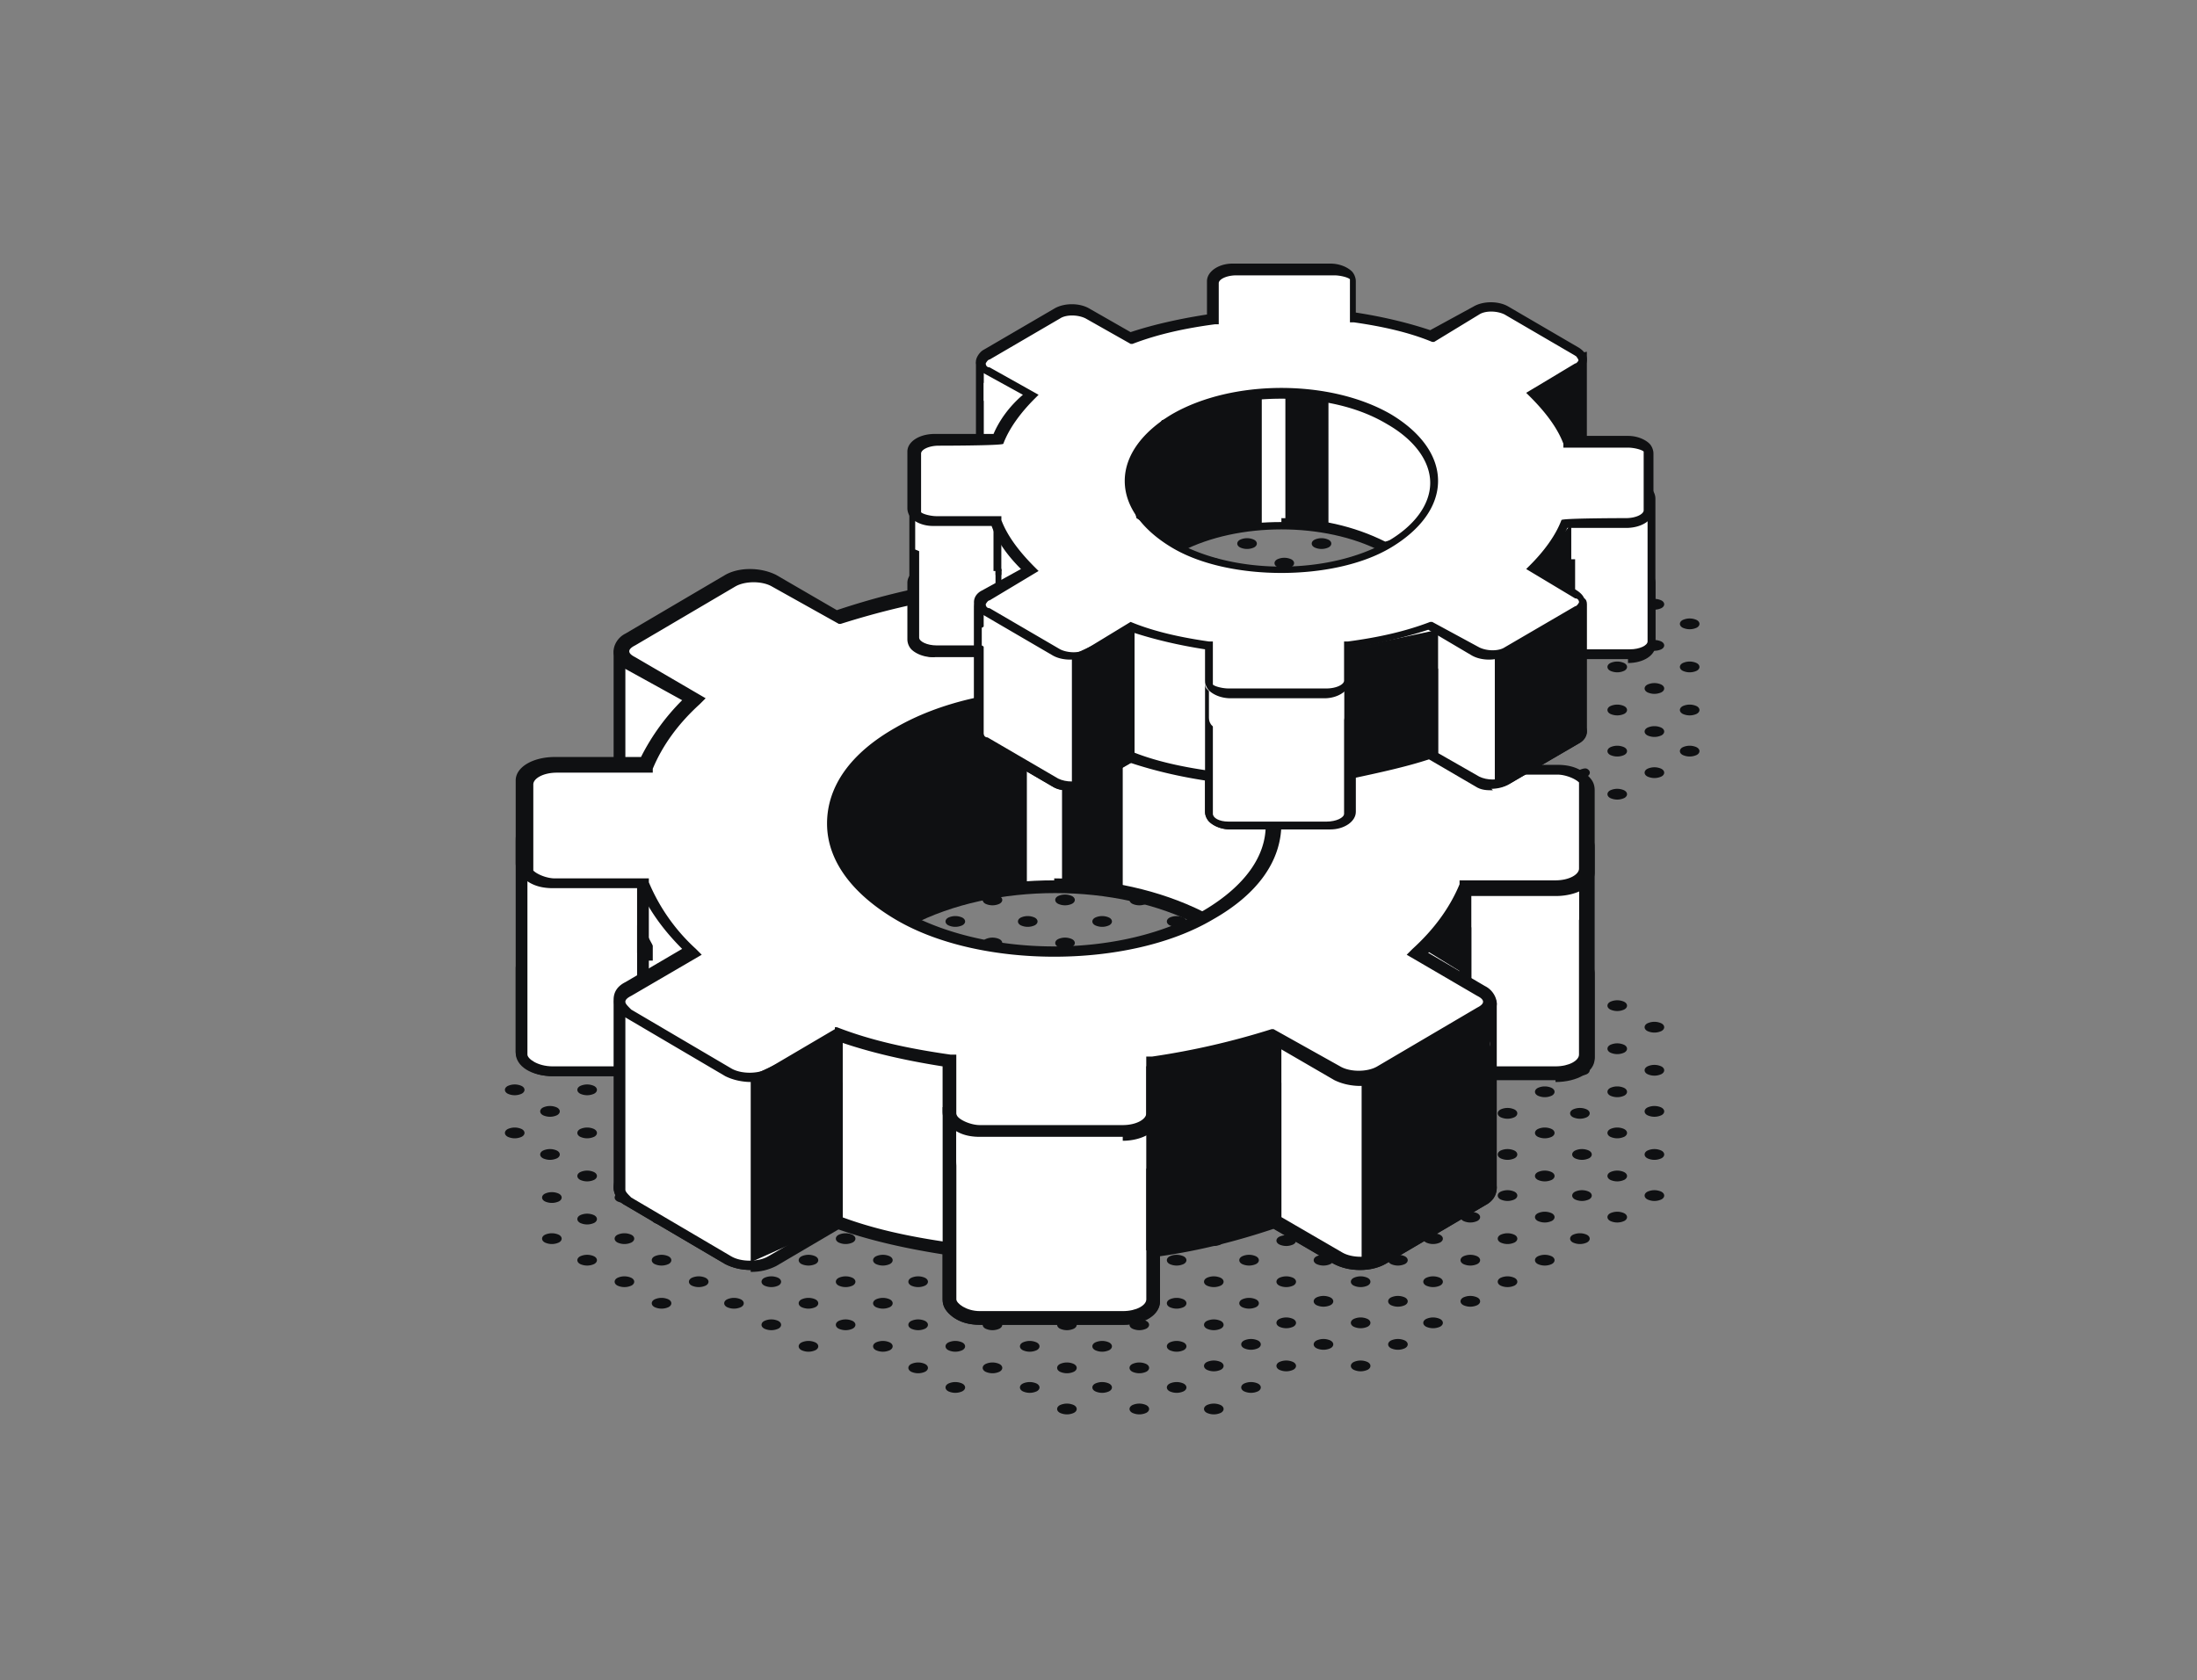 <svg xmlns="http://www.w3.org/2000/svg" width="200" height="153" fill="none"><rect width="100%" height="100%" fill="#808080" stroke="none"/><path d="M97.75 127.928c.356.179.356.535 0 .713a1.517 1.517 0 0 1-1.248 0c-.357-.178-.357-.534 0-.713a1.525 1.525 0 0 1 1.248 0Zm3.207-1.961c.356.179.356.535 0 .713a1.518 1.518 0 0 1-1.248 0c-.357-.178-.357-.534 0-.713a1.526 1.526 0 0 1 1.248 0Zm3.382-1.782c.357.178.357.534 0 .713a1.523 1.523 0 0 1-1.247 0c-.357-.179-.357-.535 0-.713a1.515 1.515 0 0 1 1.247 0Zm3.399-1.962c.356.179.356.535 0 .713a1.517 1.517 0 0 1-1.248 0c-.356-.178-.356-.534 0-.713a1.525 1.525 0 0 1 1.248 0Zm3.383-1.96c.356.178.356.535 0 .713a1.525 1.525 0 0 1-1.248 0c-.357-.178-.357-.535 0-.713a1.525 1.525 0 0 1 1.248 0Zm3.211-1.961c.356.178.356.535 0 .713a1.525 1.525 0 0 1-1.248 0c-.357-.178-.357-.535 0-.713a1.525 1.525 0 0 1 1.248 0Zm3.382-1.961c.357.178.357.535 0 .713a1.523 1.523 0 0 1-1.247 0c-.357-.178-.357-.535 0-.713a1.523 1.523 0 0 1 1.247 0Zm3.391-1.961c.357.178.357.535 0 .713a1.525 1.525 0 0 1-1.248 0c-.356-.178-.356-.535 0-.713a1.525 1.525 0 0 1 1.248 0Zm3.383-1.783c.356.179.356.535 0 .713a1.517 1.517 0 0 1-1.248 0c-.356-.178-.356-.534 0-.713a1.525 1.525 0 0 1 1.248 0Zm3.211-1.961c.356.179.356.535 0 .713a1.517 1.517 0 0 1-1.248 0c-.357-.178-.357-.534 0-.713a1.525 1.525 0 0 1 1.248 0Zm3.383-1.96c.356.178.356.535 0 .713a1.525 1.525 0 0 1-1.248 0c-.357-.178-.357-.535 0-.713a1.525 1.525 0 0 1 1.248 0Zm-36.719 17.291c.356.179.356.535 0 .713a1.517 1.517 0 0 1-1.248 0c-.356-.178-.356-.534 0-.713a1.525 1.525 0 0 1 1.248 0Zm3.387-1.782c.356.178.356.534 0 .713a1.525 1.525 0 0 1-1.248 0c-.357-.179-.357-.535 0-.713a1.517 1.517 0 0 1 1.248 0Zm3.207-1.962c.356.179.356.535 0 .713a1.518 1.518 0 0 1-1.248 0c-.357-.178-.357-.534 0-.713a1.526 1.526 0 0 1 1.248 0Zm3.382-1.96c.357.178.357.535 0 .713a1.523 1.523 0 0 1-1.247 0c-.357-.178-.357-.535 0-.713a1.523 1.523 0 0 1 1.247 0Zm3.399-1.961c.356.178.356.535 0 .713a1.525 1.525 0 0 1-1.248 0c-.356-.178-.356-.535 0-.713a1.525 1.525 0 0 1 1.248 0Zm3.383-1.961c.356.178.356.535 0 .713a1.525 1.525 0 0 1-1.248 0c-.357-.178-.357-.535 0-.713a1.525 1.525 0 0 1 1.248 0Zm3.211-1.961c.356.178.356.535 0 .713a1.525 1.525 0 0 1-1.248 0c-.357-.178-.357-.535 0-.713a1.525 1.525 0 0 1 1.248 0Zm3.382-1.783c.357.179.357.535 0 .713a1.515 1.515 0 0 1-1.247 0c-.357-.178-.357-.534 0-.713a1.523 1.523 0 0 1 1.247 0Zm3.391-1.961c.357.179.357.535 0 .713a1.517 1.517 0 0 1-1.248 0c-.356-.178-.356-.534 0-.713a1.525 1.525 0 0 1 1.248 0ZM87.59 125.967c.356.179.356.535 0 .713a1.517 1.517 0 0 1-1.248 0c-.357-.178-.357-.534 0-.713a1.525 1.525 0 0 1 1.248 0Zm3.382-1.782c.357.178.357.534 0 .713a1.525 1.525 0 0 1-1.248 0c-.356-.179-.356-.535 0-.713a1.517 1.517 0 0 1 1.248 0Zm33.516-15.509c.356.178.356.535 0 .713a1.525 1.525 0 0 1-1.248 0c-.356-.178-.356-.535 0-.713a1.525 1.525 0 0 1 1.248 0Zm3.211-1.961c.356.178.356.534 0 .713a1.525 1.525 0 0 1-1.248 0c-.357-.179-.357-.535 0-.713a1.517 1.517 0 0 1 1.248 0Zm-33.336 15.508c.356.179.356.535 0 .713a1.517 1.517 0 0 1-1.248 0c-.356-.178-.356-.534 0-.713a1.525 1.525 0 0 1 1.248 0Zm3.387-1.96c.356.178.356.535 0 .713a1.525 1.525 0 0 1-1.248 0c-.357-.178-.357-.535 0-.713a1.525 1.525 0 0 1 1.248 0Zm3.207-1.961c.356.178.356.535 0 .713a1.526 1.526 0 0 1-1.248 0c-.357-.178-.357-.535 0-.713a1.526 1.526 0 0 1 1.248 0Zm3.382-1.961c.357.178.357.535 0 .713a1.523 1.523 0 0 1-1.247 0c-.357-.178-.357-.535 0-.713a1.523 1.523 0 0 1 1.247 0Zm3.399-1.961c.356.178.356.535 0 .713a1.525 1.525 0 0 1-1.248 0c-.356-.178-.356-.535 0-.713a1.525 1.525 0 0 1 1.248 0Zm3.383-1.783c.356.179.356.535 0 .713a1.517 1.517 0 0 1-1.248 0c-.357-.178-.357-.534 0-.713a1.525 1.525 0 0 1 1.248 0Zm3.211-1.961c.356.179.356.535 0 .713a1.517 1.517 0 0 1-1.248 0c-.357-.178-.357-.534 0-.713a1.525 1.525 0 0 1 1.248 0Zm3.382-1.96c.357.178.357.535 0 .713a1.523 1.523 0 0 1-1.247 0c-.357-.178-.357-.535 0-.713a1.523 1.523 0 0 1 1.247 0Zm-33.507 15.509c.356.178.356.534 0 .713a1.525 1.525 0 0 1-1.248 0c-.357-.179-.357-.535 0-.713a1.517 1.517 0 0 1 1.248 0Zm3.383-1.962c.356.179.356.535 0 .713a1.517 1.517 0 0 1-1.248 0c-.357-.178-.357-.534 0-.713a1.525 1.525 0 0 1 1.248 0Zm3.382-1.96c.357.178.357.535 0 .713a1.525 1.525 0 0 1-1.248 0c-.356-.178-.356-.535 0-.713a1.525 1.525 0 0 1 1.248 0Zm30.133-13.548c.357.178.357.534 0 .713a1.525 1.525 0 0 1-1.248 0c-.356-.179-.356-.535 0-.713a1.517 1.517 0 0 1 1.248 0Zm3.383-1.961c.356.178.356.535 0 .713a1.517 1.517 0 0 1-1.248 0c-.356-.178-.356-.535 0-.713a1.525 1.525 0 0 1 1.248 0Zm-30.125 13.548c.356.178.356.535 0 .713a1.525 1.525 0 0 1-1.248 0c-.356-.178-.356-.535 0-.713a1.525 1.525 0 0 1 1.248 0Zm3.387-1.961c.356.178.356.535 0 .713a1.525 1.525 0 0 1-1.248 0c-.357-.178-.357-.535 0-.713a1.525 1.525 0 0 1 1.248 0Zm3.207-1.961c.356.178.356.535 0 .713a1.526 1.526 0 0 1-1.248 0c-.357-.178-.357-.535 0-.713a1.526 1.526 0 0 1 1.248 0Zm3.382-1.783c.357.179.357.535 0 .713a1.515 1.515 0 0 1-1.247 0c-.357-.178-.357-.534 0-.713a1.523 1.523 0 0 1 1.247 0Zm3.399-1.961c.356.179.356.535 0 .713a1.517 1.517 0 0 1-1.248 0c-.356-.178-.356-.534 0-.713a1.525 1.525 0 0 1 1.248 0Zm3.383-1.96c.356.178.356.535 0 .713a1.525 1.525 0 0 1-1.248 0c-.357-.178-.357-.535 0-.713a1.525 1.525 0 0 1 1.248 0Zm3.211-1.961c.356.178.356.534 0 .713a1.525 1.525 0 0 1-1.248 0c-.357-.179-.357-.535 0-.713a1.517 1.517 0 0 1 1.248 0Zm-33.336 15.508c.356.179.356.535 0 .713a1.517 1.517 0 0 1-1.248 0c-.357-.178-.357-.534 0-.713a1.525 1.525 0 0 1 1.248 0Zm3.211-1.96c.356.178.356.535 0 .713a1.525 1.525 0 0 1-1.248 0c-.357-.178-.357-.535 0-.713a1.525 1.525 0 0 1 1.248 0Zm3.383-1.961c.356.178.356.535 0 .713a1.525 1.525 0 0 1-1.248 0c-.357-.178-.357-.535 0-.713a1.525 1.525 0 0 1 1.248 0Zm3.382-1.961c.357.178.357.535 0 .713a1.525 1.525 0 0 1-1.248 0c-.356-.178-.356-.535 0-.713a1.525 1.525 0 0 1 1.248 0Zm26.742-11.587c.357.178.357.535 0 .713a1.515 1.515 0 0 1-1.247 0c-.357-.178-.357-.535 0-.713a1.523 1.523 0 0 1 1.247 0Zm3.391-1.961c.357.178.357.535 0 .713a1.525 1.525 0 0 1-1.248 0c-.356-.178-.356-.535 0-.713a1.525 1.525 0 0 1 1.248 0ZM94.363 114.38c.356.178.356.535 0 .713a1.525 1.525 0 0 1-1.248 0c-.356-.178-.356-.535 0-.713a1.525 1.525 0 0 1 1.248 0Zm3.387-1.783c.356.179.356.535 0 .713a1.517 1.517 0 0 1-1.248 0c-.357-.178-.357-.534 0-.713a1.525 1.525 0 0 1 1.248 0Zm3.207-1.961c.356.179.356.535 0 .713a1.518 1.518 0 0 1-1.248 0c-.357-.178-.357-.534 0-.713a1.526 1.526 0 0 1 1.248 0Zm3.382-1.96c.357.178.357.535 0 .713a1.523 1.523 0 0 1-1.247 0c-.357-.178-.357-.535 0-.713a1.523 1.523 0 0 1 1.247 0Zm3.399-1.961c.356.178.356.534 0 .713a1.525 1.525 0 0 1-1.248 0c-.356-.179-.356-.535 0-.713a1.517 1.517 0 0 1 1.248 0Zm3.383-1.961c.356.178.356.535 0 .713a1.517 1.517 0 0 1-1.248 0c-.357-.178-.357-.535 0-.713a1.525 1.525 0 0 1 1.248 0Zm-36.899 17.469c.357.179.357.535 0 .713a1.517 1.517 0 0 1-1.248 0c-.356-.178-.356-.534 0-.713a1.525 1.525 0 0 1 1.248 0Zm3.383-1.96c.357.178.357.535 0 .713a1.525 1.525 0 0 1-1.248 0c-.356-.178-.356-.535 0-.713a1.525 1.525 0 0 1 1.248 0Zm3.391-1.961c.356.178.356.535 0 .713a1.525 1.525 0 0 1-1.248 0c-.357-.178-.357-.535 0-.713a1.525 1.525 0 0 1 1.248 0Zm3.211-1.961c.356.178.356.535 0 .713a1.525 1.525 0 0 1-1.248 0c-.357-.178-.357-.535 0-.713a1.525 1.525 0 0 1 1.248 0Zm3.383-1.961c.356.178.356.535 0 .713a1.525 1.525 0 0 1-1.248 0c-.357-.178-.357-.535 0-.713a1.525 1.525 0 0 1 1.248 0Zm3.382-1.961c.357.178.357.535 0 .713a1.517 1.517 0 0 1-1.248 0c-.356-.178-.356-.535 0-.713a1.525 1.525 0 0 1 1.248 0Zm23.36-9.626c.356.178.356.535 0 .713a1.525 1.525 0 0 1-1.248 0c-.357-.178-.357-.535 0-.713a1.525 1.525 0 0 1 1.248 0Zm3.382-1.961c.357.178.357.535 0 .713a1.523 1.523 0 0 1-1.247 0c-.357-.178-.357-.535 0-.713a1.523 1.523 0 0 1 1.247 0Zm-23.351 9.804c.356.179.356.535 0 .713a1.517 1.517 0 0 1-1.248 0c-.356-.178-.356-.534 0-.713a1.525 1.525 0 0 1 1.248 0Zm3.215-1.96c.356.178.356.535 0 .713a1.525 1.525 0 0 1-1.248 0c-.357-.178-.357-.535 0-.713a1.525 1.525 0 0 1 1.248 0Zm3.379-1.961c.356.178.356.534 0 .713a1.526 1.526 0 0 1-1.248 0c-.357-.179-.357-.535 0-.713a1.518 1.518 0 0 1 1.248 0Zm3.382-1.961c.357.178.357.535 0 .713a1.515 1.515 0 0 1-1.247 0c-.357-.178-.357-.535 0-.713a1.523 1.523 0 0 1 1.247 0Zm3.399-1.961c.356.178.356.535 0 .713a1.525 1.525 0 0 1-1.248 0c-.356-.178-.356-.535 0-.713a1.525 1.525 0 0 1 1.248 0Zm-36.898 17.47c.356.178.356.535 0 .713a1.525 1.525 0 0 1-1.248 0c-.357-.178-.357-.535 0-.713a1.525 1.525 0 0 1 1.248 0Zm3.382-1.961c.357.178.357.535 0 .713a1.525 1.525 0 0 1-1.248 0c-.356-.178-.356-.535 0-.713a1.525 1.525 0 0 1 1.248 0Zm3.383-1.961c.357.178.357.535 0 .713a1.525 1.525 0 0 1-1.248 0c-.356-.178-.356-.535 0-.713a1.525 1.525 0 0 1 1.248 0Zm3.391-1.961c.356.178.356.535 0 .713a1.525 1.525 0 0 1-1.248 0c-.357-.178-.357-.535 0-.713a1.525 1.525 0 0 1 1.248 0Zm3.211-1.961c.356.178.356.535 0 .713a1.517 1.517 0 0 1-1.248 0c-.357-.178-.357-.535 0-.713a1.525 1.525 0 0 1 1.248 0Zm3.383-1.783c.356.179.356.535 0 .713a1.517 1.517 0 0 1-1.248 0c-.357-.178-.357-.534 0-.713a1.525 1.525 0 0 1 1.248 0Zm3.382-1.96c.357.178.357.535 0 .713a1.525 1.525 0 0 1-1.248 0c-.356-.178-.356-.535 0-.713a1.525 1.525 0 0 1 1.248 0Zm19.977-7.844c.356.178.356.535 0 .713a1.525 1.525 0 0 1-1.248 0c-.357-.178-.357-.535 0-.713a1.525 1.525 0 0 1 1.248 0Zm3.383-1.782c.356.177.356.534 0 .712a1.524 1.524 0 0 1-1.248 0c-.357-.178-.357-.535 0-.713a1.523 1.523 0 0 1 1.248 0Zm-19.969 7.665c.356.178.356.534 0 .713a1.525 1.525 0 0 1-1.248 0c-.356-.179-.356-.535 0-.713a1.517 1.517 0 0 1 1.248 0Zm3.215-1.961c.356.178.356.535 0 .713a1.517 1.517 0 0 1-1.248 0c-.357-.178-.357-.535 0-.713a1.525 1.525 0 0 1 1.248 0Zm3.379-1.961c.356.178.356.535 0 .713a1.526 1.526 0 0 1-1.248 0c-.357-.178-.357-.535 0-.713a1.526 1.526 0 0 1 1.248 0Zm3.382-1.961c.357.178.357.535 0 .713a1.523 1.523 0 0 1-1.247 0c-.357-.178-.357-.535 0-.713a1.523 1.523 0 0 1 1.247 0Zm-36.898 17.47c.356.178.356.535 0 .713a1.525 1.525 0 0 1-1.248 0c-.356-.178-.356-.535 0-.713a1.525 1.525 0 0 1 1.248 0Zm3.399-1.961c.356.178.356.535 0 .713a1.525 1.525 0 0 1-1.248 0c-.357-.178-.357-.535 0-.713a1.525 1.525 0 0 1 1.248 0Zm3.382-1.961c.357.178.357.535 0 .713a1.525 1.525 0 0 1-1.248 0c-.356-.178-.356-.535 0-.713a1.525 1.525 0 0 1 1.248 0Zm3.383-1.961c.357.178.357.535 0 .713a1.517 1.517 0 0 1-1.248 0c-.356-.178-.356-.535 0-.713a1.525 1.525 0 0 1 1.248 0Zm3.391-1.783c.356.179.356.535 0 .713a1.517 1.517 0 0 1-1.248 0c-.357-.178-.357-.534 0-.713a1.525 1.525 0 0 1 1.248 0Zm3.211-1.96c.356.178.356.535 0 .713a1.525 1.525 0 0 1-1.248 0c-.357-.178-.357-.535 0-.713a1.525 1.525 0 0 1 1.248 0Zm3.383-1.961c.356.178.356.534 0 .713a1.525 1.525 0 0 1-1.248 0c-.357-.179-.357-.535 0-.713a1.517 1.517 0 0 1 1.248 0Zm20.148-7.665c.356.177.356.534 0 .712a1.524 1.524 0 0 1-1.248 0c-.356-.178-.356-.535 0-.713a1.523 1.523 0 0 1 1.248 0Zm3.211-1.961c.356.178.356.534 0 .713a1.523 1.523 0 0 1-1.248 0c-.357-.179-.357-.535 0-.713a1.523 1.523 0 0 1 1.248 0Zm-19.977 7.665c.357.178.357.535 0 .713a1.517 1.517 0 0 1-1.248 0c-.356-.178-.356-.535 0-.713a1.525 1.525 0 0 1 1.248 0Zm3.391-1.961c.356.178.356.535 0 .713a1.525 1.525 0 0 1-1.248 0c-.356-.178-.356-.535 0-.713a1.525 1.525 0 0 1 1.248 0Zm3.215-1.961c.356.178.356.535 0 .713a1.525 1.525 0 0 1-1.248 0c-.357-.178-.357-.535 0-.713a1.525 1.525 0 0 1 1.248 0Zm3.379-1.782c.356.177.356.534 0 .712a1.524 1.524 0 0 1-1.248 0c-.357-.178-.357-.535 0-.713a1.523 1.523 0 0 1 1.248 0Zm-40.11 19.252c.357.178.357.535 0 .713a1.525 1.525 0 0 1-1.248 0c-.356-.178-.356-.535 0-.713a1.525 1.525 0 0 1 1.248 0Zm3.383-1.961c.357.178.357.535 0 .713a1.525 1.525 0 0 1-1.248 0c-.356-.178-.356-.535 0-.713a1.525 1.525 0 0 1 1.248 0Zm3.211-1.961c.356.178.356.535 0 .713a1.525 1.525 0 0 1-1.248 0c-.356-.178-.356-.535 0-.713a1.525 1.525 0 0 1 1.248 0Zm3.399-1.961c.356.178.356.535 0 .713a1.517 1.517 0 0 1-1.248 0c-.357-.178-.357-.535 0-.713a1.525 1.525 0 0 1 1.248 0Zm3.382-1.783c.357.179.357.535 0 .713a1.517 1.517 0 0 1-1.248 0c-.356-.178-.356-.534 0-.713a1.525 1.525 0 0 1 1.248 0Zm3.383-1.96c.357.178.357.535 0 .713a1.525 1.525 0 0 1-1.248 0c-.356-.178-.356-.535 0-.713a1.525 1.525 0 0 1 1.248 0Zm3.391-1.961c.356.178.356.534 0 .713a1.525 1.525 0 0 1-1.248 0c-.357-.179-.357-.535 0-.713a1.517 1.517 0 0 1 1.248 0Zm3.211-1.961c.356.178.356.535 0 .713a1.517 1.517 0 0 1-1.248 0c-.357-.178-.357-.535 0-.713a1.525 1.525 0 0 1 1.248 0Zm3.383-1.961c.356.178.356.535 0 .713a1.525 1.525 0 0 1-1.248 0c-.357-.178-.357-.535 0-.713a1.525 1.525 0 0 1 1.248 0Zm16.749-5.704c.357.178.357.534 0 .713a1.52 1.52 0 0 1-1.247 0c-.357-.179-.357-.535 0-.713a1.52 1.52 0 0 1 1.247 0Zm3.399-1.962c.356.179.356.535 0 .714a1.523 1.523 0 0 1-1.248 0c-.356-.179-.356-.535 0-.713a1.523 1.523 0 0 1 1.248 0Zm-16.766 5.705c.357.178.357.535 0 .713a1.525 1.525 0 0 1-1.248 0c-.356-.178-.356-.535 0-.713a1.525 1.525 0 0 1 1.248 0Zm3.391-1.782c.356.177.356.534 0 .712a1.523 1.523 0 0 1-1.248 0c-.356-.178-.356-.535 0-.713a1.522 1.522 0 0 1 1.248 0Zm3.215-1.961c.356.178.356.534 0 .713a1.523 1.523 0 0 1-1.248 0c-.357-.179-.357-.535 0-.713a1.523 1.523 0 0 1 1.248 0Zm-40.11 19.252c.357.178.357.535 0 .713a1.525 1.525 0 0 1-1.248 0c-.356-.178-.356-.535 0-.713a1.525 1.525 0 0 1 1.248 0Zm3.379-1.961c.357.178.357.535 0 .713a1.525 1.525 0 0 1-1.248 0c-.356-.178-.356-.535 0-.713a1.525 1.525 0 0 1 1.248 0Zm3.383-1.961c.357.178.357.535 0 .713a1.517 1.517 0 0 1-1.248 0c-.356-.178-.356-.535 0-.713a1.525 1.525 0 0 1 1.248 0Zm3.211-1.783c.356.179.356.535 0 .713a1.517 1.517 0 0 1-1.248 0c-.356-.178-.356-.534 0-.713a1.525 1.525 0 0 1 1.248 0Zm3.399-1.96c.356.178.356.535 0 .713a1.525 1.525 0 0 1-1.248 0c-.357-.178-.357-.535 0-.713a1.525 1.525 0 0 1 1.248 0Zm3.382-1.961c.357.178.357.534 0 .713a1.525 1.525 0 0 1-1.248 0c-.356-.179-.356-.535 0-.713a1.517 1.517 0 0 1 1.248 0Zm3.383-1.961c.357.178.357.535 0 .713a1.517 1.517 0 0 1-1.248 0c-.356-.178-.356-.535 0-.713a1.525 1.525 0 0 1 1.248 0Zm3.391-1.961c.356.178.356.535 0 .713a1.525 1.525 0 0 1-1.248 0c-.357-.178-.357-.535 0-.713a1.525 1.525 0 0 1 1.248 0Zm3.211-1.961c.356.178.356.535 0 .713a1.525 1.525 0 0 1-1.248 0c-.357-.178-.357-.535 0-.713a1.525 1.525 0 0 1 1.248 0Zm3.383-1.782c.356.177.356.534 0 .712a1.523 1.523 0 0 1-1.248 0c-.357-.178-.357-.535 0-.713a1.523 1.523 0 0 1 1.248 0Zm13.367-3.923c.356.179.356.535 0 .714a1.523 1.523 0 0 1-1.248 0c-.357-.179-.357-.535 0-.713a1.523 1.523 0 0 1 1.248 0Zm3.382-1.96c.357.178.357.535 0 .713a1.52 1.52 0 0 1-1.247 0c-.357-.178-.357-.535 0-.713a1.52 1.52 0 0 1 1.247 0Zm-13.367 3.922c.357.178.357.534 0 .713a1.523 1.523 0 0 1-1.248 0c-.356-.179-.356-.535 0-.713a1.523 1.523 0 0 1 1.248 0Zm3.391-1.962c.356.179.356.535 0 .714a1.522 1.522 0 0 1-1.248 0c-.356-.179-.356-.535 0-.713a1.522 1.522 0 0 1 1.248 0ZM54.074 114.38c.356.178.356.535 0 .713a1.525 1.525 0 0 1-1.248 0c-.357-.178-.357-.535 0-.713a1.525 1.525 0 0 1 1.248 0Zm3.394-1.961c.357.178.357.535 0 .713a1.517 1.517 0 0 1-1.248 0c-.356-.178-.356-.535 0-.713a1.525 1.525 0 0 1 1.248 0Zm3.379-1.783c.357.179.357.535 0 .713a1.517 1.517 0 0 1-1.248 0c-.356-.178-.356-.534 0-.713a1.525 1.525 0 0 1 1.248 0Zm3.383-1.96c.357.178.357.535 0 .713a1.525 1.525 0 0 1-1.248 0c-.356-.178-.356-.535 0-.713a1.525 1.525 0 0 1 1.248 0Zm3.211-1.961c.356.178.356.534 0 .713a1.525 1.525 0 0 1-1.248 0c-.356-.179-.356-.535 0-.713a1.517 1.517 0 0 1 1.248 0Zm3.399-1.961c.356.178.356.535 0 .713a1.517 1.517 0 0 1-1.248 0c-.357-.178-.357-.535 0-.713a1.525 1.525 0 0 1 1.248 0Zm3.382-1.961c.357.178.357.535 0 .713a1.525 1.525 0 0 1-1.248 0c-.356-.178-.356-.535 0-.713a1.525 1.525 0 0 1 1.248 0Zm3.383-1.961c.357.178.357.535 0 .713a1.525 1.525 0 0 1-1.248 0c-.356-.178-.356-.535 0-.713a1.525 1.525 0 0 1 1.248 0Zm3.391-1.782c.356.177.356.534 0 .712a1.523 1.523 0 0 1-1.248 0c-.357-.178-.357-.535 0-.713a1.522 1.522 0 0 1 1.248 0Zm3.211-1.961c.356.178.356.534 0 .713a1.523 1.523 0 0 1-1.248 0c-.357-.179-.357-.535 0-.713a1.523 1.523 0 0 1 1.248 0Zm3.383-1.962c.356.179.356.535 0 .714a1.523 1.523 0 0 1-1.248 0c-.357-.179-.357-.535 0-.713a1.523 1.523 0 0 1 1.248 0Zm9.988-1.96c.356.178.356.535 0 .713a1.523 1.523 0 0 1-1.248 0c-.357-.178-.357-.535 0-.713a1.523 1.523 0 0 1 1.248 0Zm3.379-1.961c.356.178.356.534 0 .713a1.524 1.524 0 0 1-1.248 0c-.357-.179-.357-.535 0-.713a1.523 1.523 0 0 1 1.248 0Zm-9.985 1.961c.357.178.357.535 0 .713a1.523 1.523 0 0 1-1.248 0c-.356-.178-.356-.535 0-.713a1.523 1.523 0 0 1 1.248 0Zm-40.109 19.252c.356.178.356.535 0 .713a1.517 1.517 0 0 1-1.248 0c-.357-.178-.357-.535 0-.713a1.525 1.525 0 0 1 1.248 0Zm3.211-1.783c.356.179.356.535 0 .713a1.517 1.517 0 0 1-1.248 0c-.357-.178-.357-.534 0-.713a1.525 1.525 0 0 1 1.248 0Zm3.394-1.96c.357.178.357.535 0 .713a1.525 1.525 0 0 1-1.248 0c-.356-.178-.356-.535 0-.713a1.525 1.525 0 0 1 1.248 0Zm3.379-1.961c.357.178.357.534 0 .713a1.525 1.525 0 0 1-1.248 0c-.356-.179-.356-.535 0-.713a1.517 1.517 0 0 1 1.248 0Zm3.383-1.961c.357.178.357.535 0 .713a1.517 1.517 0 0 1-1.248 0c-.356-.178-.356-.535 0-.713a1.525 1.525 0 0 1 1.248 0Zm3.211-1.961c.356.178.356.535 0 .713a1.525 1.525 0 0 1-1.248 0c-.356-.178-.356-.535 0-.713a1.525 1.525 0 0 1 1.248 0Zm3.399-1.961c.356.178.356.535 0 .713a1.525 1.525 0 0 1-1.248 0c-.357-.178-.357-.535 0-.713a1.525 1.525 0 0 1 1.248 0Zm3.382-1.782c.357.177.357.534 0 .712a1.523 1.523 0 0 1-1.248 0c-.356-.178-.356-.535 0-.713a1.523 1.523 0 0 1 1.248 0Zm3.383-1.961c.357.178.357.534 0 .713a1.523 1.523 0 0 1-1.248 0c-.356-.179-.356-.535 0-.713a1.523 1.523 0 0 1 1.248 0Zm3.391-1.962c.356.179.356.535 0 .714a1.522 1.522 0 0 1-1.248 0c-.357-.179-.357-.535 0-.713a1.522 1.522 0 0 1 1.248 0Zm3.211-1.96c.356.178.356.535 0 .713a1.523 1.523 0 0 1-1.248 0c-.357-.178-.357-.535 0-.713a1.523 1.523 0 0 1 1.248 0Zm3.383-1.961c.356.178.356.534 0 .713a1.523 1.523 0 0 1-1.248 0c-.357-.179-.357-.535 0-.713a1.523 1.523 0 0 1 1.248 0Zm6.773 0c.356.178.356.534 0 .713a1.523 1.523 0 0 1-1.248 0c-.356-.179-.356-.535 0-.713a1.522 1.522 0 0 1 1.248 0Zm3.215-1.961c.356.178.356.534 0 .713a1.523 1.523 0 0 1-1.248 0c-.357-.179-.357-.535 0-.713a1.523 1.523 0 0 1 1.248 0Zm-46.715 19.431c.356.178.356.535 0 .713a1.525 1.525 0 0 1-1.248 0c-.357-.178-.357-.535 0-.713a1.525 1.525 0 0 1 1.248 0Zm3.211-1.961c.356.178.356.534 0 .713a1.525 1.525 0 0 1-1.248 0c-.357-.179-.357-.535 0-.713a1.517 1.517 0 0 1 1.248 0Zm3.394-1.961c.357.178.357.535 0 .713a1.517 1.517 0 0 1-1.248 0c-.356-.178-.356-.535 0-.713a1.525 1.525 0 0 1 1.248 0Zm3.379-1.961c.357.178.357.535 0 .713a1.525 1.525 0 0 1-1.248 0c-.356-.178-.356-.535 0-.713a1.525 1.525 0 0 1 1.248 0Zm3.383-1.961c.357.178.357.535 0 .713a1.525 1.525 0 0 1-1.248 0c-.356-.178-.356-.535 0-.713a1.525 1.525 0 0 1 1.248 0Zm3.211-1.782c.356.177.356.534 0 .712a1.523 1.523 0 0 1-1.248 0c-.356-.178-.356-.535 0-.713a1.522 1.522 0 0 1 1.248 0Zm3.399-1.961c.356.178.356.534 0 .713a1.523 1.523 0 0 1-1.248 0c-.357-.179-.357-.535 0-.713a1.523 1.523 0 0 1 1.248 0Zm3.382-1.962c.357.179.357.535 0 .714a1.523 1.523 0 0 1-1.248 0c-.356-.179-.356-.535 0-.713a1.523 1.523 0 0 1 1.248 0Zm3.383-1.96c.357.178.357.535 0 .713a1.523 1.523 0 0 1-1.248 0c-.356-.178-.356-.535 0-.713a1.523 1.523 0 0 1 1.248 0Zm3.391-1.961c.356.178.356.534 0 .713a1.523 1.523 0 0 1-1.248 0c-.357-.179-.357-.535 0-.713a1.522 1.522 0 0 1 1.248 0Zm3.211-1.961c.356.178.356.534 0 .713a1.523 1.523 0 0 1-1.248 0c-.357-.179-.357-.535 0-.713a1.523 1.523 0 0 1 1.248 0Zm3.383-1.783c.356.178.356.535 0 .713a1.523 1.523 0 0 1-1.248 0c-.357-.178-.357-.534 0-.713a1.523 1.523 0 0 1 1.248 0Zm3.382 1.783c.357.178.357.534 0 .713a1.523 1.523 0 0 1-1.248 0c-.356-.179-.356-.535 0-.713a1.523 1.523 0 0 1 1.248 0Zm-40.281 15.509c.356.178.356.535 0 .713a1.517 1.517 0 0 1-1.248 0c-.356-.178-.356-.535 0-.713a1.525 1.525 0 0 1 1.248 0Zm3.383-1.961c.356.178.356.535 0 .713a1.525 1.525 0 0 1-1.248 0c-.357-.178-.357-.535 0-.713a1.525 1.525 0 0 1 1.248 0Zm3.394-1.961c.357.178.357.535 0 .713a1.525 1.525 0 0 1-1.248 0c-.356-.178-.356-.535 0-.713a1.525 1.525 0 0 1 1.248 0Zm3.379-1.961c.357.178.357.535 0 .713a1.523 1.523 0 0 1-1.248 0c-.356-.178-.356-.535 0-.713a1.523 1.523 0 0 1 1.248 0Zm3.383-1.782c.357.178.357.534 0 .713a1.523 1.523 0 0 1-1.248 0c-.356-.179-.356-.535 0-.713a1.523 1.523 0 0 1 1.248 0Zm3.211-1.962c.356.179.356.535 0 .714a1.522 1.522 0 0 1-1.248 0c-.356-.179-.356-.535 0-.713a1.522 1.522 0 0 1 1.248 0Zm3.399-1.96c.356.178.356.535 0 .713a1.523 1.523 0 0 1-1.248 0c-.357-.178-.357-.535 0-.713a1.523 1.523 0 0 1 1.248 0Zm3.382-1.961c.357.178.357.534 0 .713a1.523 1.523 0 0 1-1.248 0c-.356-.179-.356-.535 0-.713a1.523 1.523 0 0 1 1.248 0Zm3.383-1.961c.357.178.357.534 0 .713a1.523 1.523 0 0 1-1.248 0c-.356-.179-.356-.535 0-.713a1.523 1.523 0 0 1 1.248 0Zm3.211-1.961c.356.178.356.535 0 .713a1.522 1.522 0 0 1-1.248 0c-.356-.178-.356-.535 0-.713a1.522 1.522 0 0 1 1.248 0Zm3.391-1.783c.356.178.356.535 0 .713a1.523 1.523 0 0 1-1.248 0c-.357-.178-.357-.535 0-.713a1.523 1.523 0 0 1 1.248 0Zm10.156 1.961c.356.178.356.535 0 .713a1.522 1.522 0 0 1-1.248 0c-.356-.178-.356-.534 0-.713a1.522 1.522 0 0 1 1.248 0ZM47.48 102.793c.357.178.357.535 0 .713a1.525 1.525 0 0 1-1.248 0c-.356-.178-.356-.535 0-.713a1.525 1.525 0 0 1 1.248 0Zm3.211-1.961c.356.178.356.535 0 .713a1.525 1.525 0 0 1-1.248 0c-.356-.178-.356-.535 0-.713a1.525 1.525 0 0 1 1.248 0Zm3.383-1.961c.356.178.356.535 0 .713a1.522 1.522 0 0 1-1.248 0c-.357-.178-.357-.535 0-.713a1.523 1.523 0 0 1 1.248 0Zm3.394-1.782c.357.178.357.534 0 .713a1.523 1.523 0 0 1-1.248 0c-.356-.179-.356-.535 0-.713a1.523 1.523 0 0 1 1.248 0Zm3.379-1.962c.357.179.357.535 0 .714a1.523 1.523 0 0 1-1.248 0c-.356-.179-.356-.535 0-.713a1.523 1.523 0 0 1 1.248 0Zm3.383-1.96c.357.178.357.535 0 .713a1.523 1.523 0 0 1-1.248 0c-.356-.178-.356-.535 0-.713a1.523 1.523 0 0 1 1.248 0Zm3.211-1.961c.356.178.356.534 0 .713a1.523 1.523 0 0 1-1.248 0c-.356-.179-.356-.535 0-.713a1.522 1.522 0 0 1 1.248 0Zm3.399-1.961c.356.178.356.534 0 .713a1.523 1.523 0 0 1-1.248 0c-.357-.179-.357-.535 0-.713a1.523 1.523 0 0 1 1.248 0Zm3.382-1.961c.357.178.357.535 0 .713a1.523 1.523 0 0 1-1.248 0c-.356-.178-.356-.535 0-.713a1.523 1.523 0 0 1 1.248 0Zm3.383-1.783c.357.178.357.535 0 .713a1.523 1.523 0 0 1-1.248 0c-.356-.178-.356-.535 0-.713a1.523 1.523 0 0 1 1.248 0Zm3.211-1.961c.356.178.356.535 0 .713a1.523 1.523 0 0 1-1.248 0c-.356-.178-.356-.534 0-.713a1.522 1.522 0 0 1 1.248 0Zm10.156 1.961c.357.178.357.535 0 .713a1.523 1.523 0 0 1-1.248 0c-.356-.178-.356-.535 0-.713a1.523 1.523 0 0 1 1.248 0ZM47.48 98.871c.357.178.357.535 0 .713a1.523 1.523 0 0 1-1.248 0c-.356-.178-.356-.535 0-.713a1.523 1.523 0 0 1 1.248 0Zm3.211-1.782c.356.178.356.534 0 .713a1.522 1.522 0 0 1-1.248 0c-.356-.179-.356-.535 0-.713a1.522 1.522 0 0 1 1.248 0Zm3.383-1.962c.356.179.356.535 0 .714a1.522 1.522 0 0 1-1.248 0c-.357-.179-.357-.535 0-.713a1.522 1.522 0 0 1 1.248 0Zm3.394-1.96c.357.178.357.535 0 .713a1.523 1.523 0 0 1-1.248 0c-.356-.178-.356-.535 0-.713a1.523 1.523 0 0 1 1.248 0Zm3.379-1.961c.357.178.357.534 0 .713a1.523 1.523 0 0 1-1.248 0c-.356-.179-.356-.535 0-.713a1.523 1.523 0 0 1 1.248 0Zm3.383-1.961c.357.178.357.534 0 .713a1.523 1.523 0 0 1-1.248 0c-.356-.179-.356-.535 0-.713a1.523 1.523 0 0 1 1.248 0Zm3.211-1.961c.356.178.356.535 0 .713a1.522 1.522 0 0 1-1.248 0c-.356-.178-.356-.535 0-.713a1.522 1.522 0 0 1 1.248 0ZM87.59 83.54c.356.178.356.535 0 .713a1.523 1.523 0 0 1-1.248 0c-.357-.178-.357-.534 0-.713a1.523 1.523 0 0 1 1.248 0Zm-3.383-1.96c.356.178.356.535 0 .713a1.523 1.523 0 0 1-1.248 0c-.357-.178-.357-.535 0-.713a1.523 1.523 0 0 1 1.248 0ZM70.84 85.501c.356.178.356.535 0 .713a1.523 1.523 0 0 1-1.248 0c-.357-.178-.357-.535 0-.713a1.523 1.523 0 0 1 1.248 0Zm2.134-1.961a1.523 1.523 0 0 1 1.248 0c.357.178.357.535 0 .713a1.523 1.523 0 0 1-1.248 0c-.356-.178-.356-.534 0-.713.357-.178-.356.178 0 0Zm-18.901 7.666c.356.178.356.534 0 .713a1.522 1.522 0 0 1-1.248 0c-.356-.178.891-.891 1.248-.713Zm2.147-1.961a1.523 1.523 0 0 1 1.248 0c.357.178.357.534 0 .713a1.523 1.523 0 0 1-1.248 0c-.356-.179-.356-.535 0-.713.357-.179-.356.178 0 0Zm3.38-1.961a1.523 1.523 0 0 1 1.247 0c.357.178.357.535 0 .713a1.523 1.523 0 0 1-1.248 0c-.356-.178-.356-.535 0-.713.357-.178-.356.178 0 0Zm4.63-1.783c.357.178.357.535 0 .713a1.523 1.523 0 0 1-1.248 0c-.356-.178-.356-.535 0-.713a1.523 1.523 0 0 1 1.248 0Zm45.283-29.948c-.356-.178-.356-.535 0-.713a1.523 1.523 0 0 1 1.248 0c.357.178.357.534 0 .713a1.523 1.523 0 0 1-1.248 0c.357.178-.356-.178 0 0Zm4.635-2.674c.357.178.357.535 0 .713a1.523 1.523 0 0 1-1.248 0c-.356-.178-.356-.535 0-.713a1.524 1.524 0 0 1 1.248 0Zm3.391-1.961c.356.178.356.535 0 .713a1.523 1.523 0 0 1-1.248 0c-.357-.178-.357-.535 0-.713a1.523 1.523 0 0 1 1.248 0Zm3.386-1.783c.357.178.357.535 0 .713a1.52 1.52 0 0 1-1.247 0c-.357-.178-.357-.535 0-.713a1.52 1.52 0 0 1 1.247 0Zm3.391-1.96c.357.178.357.534 0 .713a1.523 1.523 0 0 1-1.248 0c-.356-.179-.356-.535 0-.713a1.523 1.523 0 0 1 1.248 0Zm3.207-1.961c.357.178.357.534 0 .713a1.523 1.523 0 0 1-1.248 0c-.356-.179-.356-.535 0-.713a1.524 1.524 0 0 1 1.248 0Zm3.387-1.961c.356.178.356.534 0 .713a1.523 1.523 0 0 1-1.248 0c-.357-.179-.357-.535 0-.713a1.523 1.523 0 0 1 1.248 0Zm-24.607 10.339c-.357-.178-.357-.535 0-.713a1.521 1.521 0 0 1 1.247 0c.357.178.357.535 0 .713a1.52 1.52 0 0 1-1.247 0c.356.178-.357-.178 0 0Zm4.646-2.674c.356.178.356.535 0 .713a1.523 1.523 0 0 1-1.248 0c-.357-.178-.357-.535 0-.713a1.523 1.523 0 0 1 1.248 0Zm3.199-1.783c.357.178.357.535 0 .713a1.523 1.523 0 0 1-1.248 0c-.356-.178-.356-.535 0-.713a1.523 1.523 0 0 1 1.248 0Zm3.391-1.96c.356.178.356.534 0 .713a1.523 1.523 0 0 1-1.248 0c-.357-.179-.357-.535 0-.713a1.523 1.523 0 0 1 1.248 0Zm3.386-1.961c.357.178.357.534 0 .713a1.52 1.52 0 0 1-1.247 0c-.357-.179-.357-.535 0-.713a1.521 1.521 0 0 1 1.247 0Zm3.391-1.961c.357.178.357.534 0 .713a1.523 1.523 0 0 1-1.248 0c-.356-.179-.356-.535 0-.713a1.523 1.523 0 0 1 1.248 0Zm3.207-1.961c.357.178.357.535 0 .713a1.523 1.523 0 0 1-1.248 0c-.356-.178-.356-.535 0-.713a1.523 1.523 0 0 1 1.248 0c.357.178-.356-.179 0 0Zm-24.604 9.626a1.523 1.523 0 0 1 1.248 0c.356.178.356.535 0 .713-.357.178-1.605-.535-1.248-.713Zm4.631-1.783c.357.178.357.535 0 .713a1.52 1.52 0 0 1-1.247 0c-.357-.178-.357-.535 0-.713a1.52 1.52 0 0 1 1.247 0Zm3.399-1.96c.356.178.356.534 0 .713a1.523 1.523 0 0 1-1.248 0c-.357-.179-.357-.535 0-.713a1.523 1.523 0 0 1 1.248 0Zm3.199-1.961c.357.178.357.534 0 .713a1.523 1.523 0 0 1-1.248 0c-.356-.179-.356-.535 0-.713a1.524 1.524 0 0 1 1.248 0Zm3.391-1.961c.356.178.356.534 0 .713a1.523 1.523 0 0 1-1.248 0c-.357-.179-.357-.535 0-.713a1.523 1.523 0 0 1 1.248 0Zm3.386-1.961c.357.178.357.535 0 .713a1.52 1.52 0 0 1-1.247 0c-.357-.178-.357-.535 0-.713a1.52 1.52 0 0 1 1.247 0Zm-16.757 5.883c.356.178.356.534 0 .713a1.523 1.523 0 0 1-1.248 0c-.357-.179-.357-.535 0-.713a1.523 1.523 0 0 1 1.248 0Zm3.382-1.961c.357.178.357.534 0 .713a1.52 1.52 0 0 1-1.247 0c-.357-.179-.357-.535 0-.713a1.521 1.521 0 0 1 1.247 0Zm3.399-1.961c.356.178.356.534 0 .713a1.523 1.523 0 0 1-1.248 0c-.357-.179-.357-.535 0-.713a1.523 1.523 0 0 1 1.248 0Zm1.951-1.961a1.523 1.523 0 0 1 1.248 0c.357.178.357.535 0 .713a1.523 1.523 0 0 1-1.248 0c-.356-.178-.356-.535 0-.713.357-.179-.356.178 0 0Zm21.572 65.423c.357.178.357.534 0 .713a1.525 1.525 0 0 1-1.248 0c-.356-.179-.356-.535 0-.713a1.517 1.517 0 0 1 1.248 0Zm3.387-1.961c.357.178.357.535 0 .713a1.517 1.517 0 0 1-1.248 0c-.356-.178-.356-.535 0-.713a1.525 1.525 0 0 1 1.248 0Zm3.391-1.961c.356.178.356.535 0 .713a1.525 1.525 0 0 1-1.248 0c-.357-.178-.357-.535 0-.713a1.525 1.525 0 0 1 1.248 0Zm3.199-1.783c.356.179.356.535 0 .713a1.517 1.517 0 0 1-1.248 0c-.357-.178-.357-.534 0-.713a1.525 1.525 0 0 1 1.248 0Zm3.398-1.96c.357.177.357.534 0 .712a1.524 1.524 0 0 1-1.248 0c-.356-.178-.356-.535 0-.713a1.523 1.523 0 0 1 1.248 0Zm3.383-1.961c.357.178.357.534 0 .713a1.523 1.523 0 0 1-1.248 0c-.356-.179-.356-.535 0-.713a1.523 1.523 0 0 1 1.248 0Zm-21.396 7.665a1.525 1.525 0 0 1 1.248 0c.356.178.356.535 0 .713a1.517 1.517 0 0 1-1.248 0c-.357-.178-.357-.535 0-.713Zm4.638-1.961c.357.178.357.535 0 .713a1.525 1.525 0 0 1-1.248 0c-.356-.178-.356-.535 0-.713a1.525 1.525 0 0 1 1.248 0Zm3.387-1.783c.357.179.357.535 0 .713a1.517 1.517 0 0 1-1.248 0c-.356-.178-.356-.534 0-.713a1.525 1.525 0 0 1 1.248 0Zm3.391-1.96c.356.177.356.534 0 .712a1.524 1.524 0 0 1-1.248 0c-.357-.178-.357-.535 0-.713a1.523 1.523 0 0 1 1.248 0Zm3.199-1.961c.356.178.356.534 0 .713a1.523 1.523 0 0 1-1.248 0c-.357-.179-.357-.535 0-.713a1.523 1.523 0 0 1 1.248 0Zm3.398-1.962c.357.179.357.535 0 .714a1.523 1.523 0 0 1-1.248 0c-.356-.179-.356-.535 0-.713a1.523 1.523 0 0 1 1.248 0Zm3.383-1.96c.357.178.357.535 0 .713a1.523 1.523 0 0 1-1.248 0c-.356-.178-.356-.535 0-.713a1.523 1.523 0 0 1 1.248 0Zm-24.779 9.626a1.525 1.525 0 0 1 1.248 0c.356.178.356.535 0 .713a1.525 1.525 0 0 1-1.248 0c-.357-.178-.357-.535 0-.713Zm4.631-1.783c.356.179.356.535 0 .713a1.517 1.517 0 0 1-1.248 0c-.357-.178-.357-.534 0-.713a1.525 1.525 0 0 1 1.248 0Zm3.39-1.96c.357.177.357.534 0 .712a1.524 1.524 0 0 1-1.248 0c-.356-.178-.356-.535 0-.713a1.523 1.523 0 0 1 1.248 0Zm3.387-1.961c.357.178.357.534 0 .713a1.523 1.523 0 0 1-1.248 0c-.356-.179-.356-.535 0-.713a1.523 1.523 0 0 1 1.248 0Zm3.391-1.962c.356.179.356.535 0 .714a1.523 1.523 0 0 1-1.248 0c-.357-.179-.357-.535 0-.713a1.523 1.523 0 0 1 1.248 0Zm3.199-1.96c.356.178.356.535 0 .713a1.523 1.523 0 0 1-1.248 0c-.357-.178-.357-.535 0-.713a1.523 1.523 0 0 1 1.248 0Zm3.398-1.961c.357.178.357.534 0 .713a1.524 1.524 0 0 1-1.248 0c-.356-.179-.356-.535 0-.713a1.523 1.523 0 0 1 1.248 0Zm-24.607 9.804a1.525 1.525 0 0 1 1.248 0c.356.179.356.535 0 .713a1.517 1.517 0 0 1-1.248 0c-.356-.178-.356-.534 0-.713Zm4.459-1.96c.356.177.356.534 0 .712a1.524 1.524 0 0 1-1.248 0c-.357-.178-.357-.535 0-.713a1.523 1.523 0 0 1 1.248 0Zm3.383-1.961c.356.178.356.534 0 .713a1.523 1.523 0 0 1-1.248 0c-.357-.179-.357-.535 0-.713a1.523 1.523 0 0 1 1.248 0Zm3.39-1.962c.357.179.357.535 0 .714a1.523 1.523 0 0 1-1.248 0c-.356-.179-.356-.535 0-.713a1.523 1.523 0 0 1 1.248 0Zm3.387-1.96c.357.178.357.535 0 .713a1.523 1.523 0 0 1-1.248 0c-.356-.178-.356-.535 0-.713a1.523 1.523 0 0 1 1.248 0Zm3.391-1.961c.356.178.356.534 0 .713a1.524 1.524 0 0 1-1.248 0c-.357-.179-.357-.535 0-.713a1.523 1.523 0 0 1 1.248 0Zm3.199-1.783c.356.178.356.535 0 .713a1.523 1.523 0 0 1-1.248 0c-.357-.178-.357-.535 0-.713a1.524 1.524 0 0 1 1.248 0Zm-24.592 9.627a1.523 1.523 0 0 1 1.248 0c.357.177.357.534 0 .712a1.524 1.524 0 0 1-1.248 0c-.356-.178-.356-.535 0-.713Zm4.631-1.961c.356.178.356.534 0 .713a1.523 1.523 0 0 1-1.248 0c-.356-.179-.356-.535 0-.713a1.523 1.523 0 0 1 1.248 0Zm3.211-1.962c.356.179.356.535 0 .714a1.523 1.523 0 0 1-1.248 0c-.357-.179-.357-.535 0-.713a1.523 1.523 0 0 1 1.248 0Zm3.383-1.96c.356.178.356.535 0 .713a1.523 1.523 0 0 1-1.248 0c-.357-.178-.357-.535 0-.713a1.523 1.523 0 0 1 1.248 0Zm3.39-1.961c.357.178.357.534 0 .713a1.524 1.524 0 0 1-1.248 0c-.356-.179-.356-.535 0-.713a1.523 1.523 0 0 1 1.248 0Zm3.387-1.783c.357.178.357.535 0 .713a1.523 1.523 0 0 1-1.248 0c-.356-.178-.356-.535 0-.713a1.524 1.524 0 0 1 1.248 0Zm3.391-1.961c.356.178.356.535 0 .713a1.523 1.523 0 0 1-1.248 0c-.357-.178-.357-.534 0-.713a1.523 1.523 0 0 1 1.248 0Zm-24.783 9.627a1.52 1.52 0 0 1 1.247 0c.357.178.357.534 0 .713a1.52 1.52 0 0 1-1.247 0c-.357-.179-.357-.535 0-.713Zm4.638-1.962c.357.179.357.535 0 .714a1.523 1.523 0 0 1-1.248 0c-.356-.179-.356-.535 0-.713a1.523 1.523 0 0 1 1.248 0Zm3.383-1.96c.356.178.356.535 0 .713a1.523 1.523 0 0 1-1.248 0c-.356-.178-.356-.535 0-.713a1.523 1.523 0 0 1 1.248 0Zm3.211-1.961c.356.178.356.534 0 .713a1.524 1.524 0 0 1-1.248 0c-.357-.179-.357-.535 0-.713a1.523 1.523 0 0 1 1.248 0Zm3.383-1.783c.356.178.356.535 0 .713a1.523 1.523 0 0 1-1.248 0c-.357-.178-.357-.535 0-.713a1.524 1.524 0 0 1 1.248 0Zm3.39-1.961c.357.178.357.535 0 .713a1.523 1.523 0 0 1-1.248 0c-.356-.178-.356-.534 0-.713a1.523 1.523 0 0 1 1.248 0Zm3.387-1.961c.357.178.357.535 0 .713a1.524 1.524 0 0 1-1.248 0c-.356-.178-.356-.535 0-.713a1.524 1.524 0 0 1 1.248 0Zm-24.775 9.626a1.523 1.523 0 0 1 1.248 0c.356.179.356.535 0 .714a1.523 1.523 0 0 1-1.248 0c-.357-.179-.357-.535 0-.713Zm4.63-1.96c.357.178.357.535 0 .713a1.52 1.52 0 0 1-1.247 0c-.357-.178-.357-.535 0-.713a1.52 1.52 0 0 1 1.247 0Zm3.391-1.961c.357.178.357.534 0 .713a1.524 1.524 0 0 1-1.248 0c-.356-.179-.356-.535 0-.713a1.523 1.523 0 0 1 1.248 0Zm3.383-1.783c.356.178.356.535 0 .713a1.523 1.523 0 0 1-1.248 0c-.356-.178-.356-.535 0-.713a1.524 1.524 0 0 1 1.248 0Zm3.211-1.961c.356.178.356.535 0 .713a1.523 1.523 0 0 1-1.248 0c-.357-.178-.357-.534 0-.713a1.523 1.523 0 0 1 1.248 0Zm3.383-1.961c.356.178.356.535 0 .713a1.524 1.524 0 0 1-1.248 0c-.357-.178-.357-.535 0-.713a1.524 1.524 0 0 1 1.248 0Zm3.39-1.248a1.523 1.523 0 0 1-1.248 0c-.356-.178-.356-.534 0-.713.357-.178 1.605.535 1.248.713Zm-24.771 8.914a1.523 1.523 0 0 1 1.248 0c.356.178.356.535 0 .713a1.523 1.523 0 0 1-1.248 0c-.357-.178-.357-.535 0-.713Zm4.631-1.961c.356.178.356.534 0 .713a1.524 1.524 0 0 1-1.248 0c-.357-.179-.357-.535 0-.713a1.523 1.523 0 0 1 1.248 0Zm3.382-1.783c.357.178.357.535 0 .713a1.52 1.52 0 0 1-1.247 0c-.357-.178-.357-.535 0-.713a1.521 1.521 0 0 1 1.247 0Zm3.391-1.961c.357.178.357.535 0 .713a1.523 1.523 0 0 1-1.248 0c-.356-.178-.356-.534 0-.713a1.523 1.523 0 0 1 1.248 0Zm3.383-1.961c.356.178.356.535 0 .713a1.524 1.524 0 0 1-1.248 0c-.356-.178-.356-.535 0-.713a1.524 1.524 0 0 1 1.248 0Zm3.211-1.961c.356.178.356.535 0 .713a1.524 1.524 0 0 1-1.248 0c-.357-.178-.357-.534 0-.713a1.523 1.523 0 0 1 1.248 0Zm15.502-9.626a1.524 1.524 0 0 1 1.248 0c.356.178.356.535 0 .713a1.524 1.524 0 0 1-1.248 0c-.357-.178-.357-.534 0-.713.357-.178-.357.178 0 0Zm4.646-1.961c.357.178.357.535 0 .713a1.523 1.523 0 0 1-1.248 0c-.356-.178-.356-.535 0-.713a1.524 1.524 0 0 1 1.248 0Zm3.383-1.961c.357.179.357.535 0 .713a1.523 1.523 0 0 1-1.248 0c-.356-.178-.356-.534 0-.713a1.524 1.524 0 0 1 1.248 0Zm3.211-1.961c.356.179.356.535 0 .713a1.524 1.524 0 0 1-1.248 0c-.356-.178-.356-.534 0-.713a1.523 1.523 0 0 1 1.248 0ZM106.49 91.206a1.523 1.523 0 0 1 1.248 0c.356.178.356.534 0 .713a1.524 1.524 0 0 1-1.248 0c-.356-.179-.356-.535 0-.713Zm4.459-1.783c.356.178.356.535 0 .713a1.523 1.523 0 0 1-1.248 0c-.357-.178-.357-.535 0-.713a1.524 1.524 0 0 1 1.248 0Zm3.383-1.961c.356.178.356.535 0 .713a1.523 1.523 0 0 1-1.248 0c-.357-.178-.357-.534 0-.713a1.523 1.523 0 0 1 1.248 0Zm3.382-1.961c.357.178.357.535 0 .713a1.521 1.521 0 0 1-1.247 0c-.357-.178-.357-.535 0-.713a1.521 1.521 0 0 1 1.247 0Zm3.391-1.961c.357.178.357.535 0 .713a1.524 1.524 0 0 1-1.248 0c-.356-.178-.356-.534 0-.713a1.523 1.523 0 0 1 1.248 0Zm3.383-1.96c.356.178.356.535 0 .713a1.523 1.523 0 0 1-1.248 0c-.356-.178-.356-.535 0-.713a1.524 1.524 0 0 1 1.248 0c.356.178-.357-.178 0 0Zm19.972-11.588c.356.179.356.535 0 .713a1.523 1.523 0 0 1-1.248 0c-.357-.178.891-.89 1.248-.713Zm3.387-1.961c.357.179.357.535 0 .713a1.524 1.524 0 0 1-1.248 0c-.356-.178-.356-.534 0-.713a1.523 1.523 0 0 1 1.248 0Zm3.383-1.782c.357.178.357.535 0 .713a1.524 1.524 0 0 1-1.248 0c-.356-.178-.356-.535 0-.713a1.523 1.523 0 0 1 1.248 0Zm3.211-1.962c.356.179.356.535 0 .714a1.524 1.524 0 0 1-1.248 0c-.356-.179-.356-.535 0-.714a1.523 1.523 0 0 1 1.248 0Zm-51.349 25.136a1.521 1.521 0 0 1 1.247 0c.357.178.357.535 0 .713a1.52 1.52 0 0 1-1.247 0c-.357-.178-.357-.535 0-.713Zm4.646-1.961c.356.178.356.535 0 .713a1.523 1.523 0 0 1-1.248 0c-.356-.178-.356-.534 0-.713a1.523 1.523 0 0 1 1.248 0Zm3.211-1.961c.356.178.356.535 0 .713a1.524 1.524 0 0 1-1.248 0c-.357-.178-.357-.535 0-.713a1.524 1.524 0 0 1 1.248 0Zm3.383-1.961c.356.178.356.535 0 .713a1.524 1.524 0 0 1-1.248 0c-.357-.178-.357-.534 0-.713a1.523 1.523 0 0 1 1.248 0Zm3.382-1.96c.357.178.357.535 0 .713a1.52 1.52 0 0 1-1.247 0c-.357-.178-.357-.535 0-.713a1.521 1.521 0 0 1 1.247 0Zm3.391-1.961c.357.178.357.534 0 .713a1.523 1.523 0 0 1-1.248 0c-.356-.179-.356-.535 0-.713a1.523 1.523 0 0 1 1.248 0c.357.178-.356-.179 0 0Zm26.742-15.332c.357.179.357.535 0 .714a1.524 1.524 0 0 1-1.248 0c-.356-.179-.356-.535 0-.714a1.523 1.523 0 0 1 1.248 0Zm3.383-1.96c.357.178.357.535 0 .713a1.523 1.523 0 0 1-1.248 0c-.356-.178-.356-.535 0-.713a1.523 1.523 0 0 1 1.248 0Zm3.211-1.961c.356.178.356.535 0 .713a1.524 1.524 0 0 1-1.248 0c-.356-.178-.356-.535 0-.713a1.523 1.523 0 0 1 1.248 0ZM99.709 87.462a1.523 1.523 0 0 1 1.248 0c.356.178.356.535 0 .713a1.523 1.523 0 0 1-1.248 0c-.357-.178-.357-.534 0-.713Zm4.63-1.961c.357.178.357.535 0 .713a1.521 1.521 0 0 1-1.247 0c-.357-.178-.357-.535 0-.713a1.521 1.521 0 0 1 1.247 0Zm3.399-1.961c.356.178.356.535 0 .713a1.524 1.524 0 0 1-1.248 0c-.356-.178-.356-.534 0-.713a1.523 1.523 0 0 1 1.248 0Zm3.211-1.96c.356.178.356.535 0 .713a1.523 1.523 0 0 1-1.248 0c-.357-.178-.357-.535 0-.713a1.524 1.524 0 0 1 1.248 0Zm3.383-1.961c.356.178.356.534 0 .713a1.523 1.523 0 0 1-1.248 0c-.357-.179-.357-.535 0-.713a1.523 1.523 0 0 1 1.248 0Zm3.382-1.783c.357.178.357.535 0 .713a1.52 1.52 0 0 1-1.247 0c-.357-.178-.357-.535 0-.713a1.521 1.521 0 0 1 1.247 0Zm30.133-17.47c.357.178.357.535 0 .713a1.524 1.524 0 0 1-1.248 0c-.356-.178-.356-.535 0-.713a1.523 1.523 0 0 1 1.248 0Zm3.383-1.961c.357.178.357.535 0 .713a1.523 1.523 0 0 1-1.248 0c-.356-.178-.356-.535 0-.713a1.523 1.523 0 0 1 1.248 0Zm3.211-1.961c.356.178.356.535 0 .713a1.523 1.523 0 0 1-1.248 0c-.356-.178-.356-.534 0-.713a1.524 1.524 0 0 1 1.248 0ZM96.33 85.501a1.523 1.523 0 0 1 1.248 0c.356.178.356.535 0 .713a1.523 1.523 0 0 1-1.248 0c-.357-.178-.357-.535 0-.713Zm4.627-1.961c.356.178.356.535 0 .713a1.524 1.524 0 0 1-1.248 0c-.357-.178-.357-.534 0-.713a1.523 1.523 0 0 1 1.248 0Zm3.382-1.96c.357.178.357.535 0 .713a1.52 1.52 0 0 1-1.247 0c-.357-.178-.357-.535 0-.713a1.521 1.521 0 0 1 1.247 0Zm3.399-1.961c.356.178.356.534 0 .713a1.523 1.523 0 0 1-1.248 0c-.356-.179-.356-.535 0-.713a1.523 1.523 0 0 1 1.248 0Zm3.211-1.783c.356.178.356.535 0 .713a1.523 1.523 0 0 1-1.248 0c-.357-.178-.357-.535 0-.713a1.524 1.524 0 0 1 1.248 0Zm3.383-1.961c.356.178.356.535 0 .713a1.524 1.524 0 0 1-1.248 0c-.357-.178-.357-.535 0-.713a1.523 1.523 0 0 1 1.248 0Zm33.515-19.431c.357.178.357.535 0 .713a1.523 1.523 0 0 1-1.248 0c-.356-.178-.356-.534 0-.713a1.524 1.524 0 0 1 1.248 0Zm3.383-1.783c.357.179.357.535 0 .714a1.523 1.523 0 0 1-1.248 0c-.356-.179-.356-.535 0-.714a1.524 1.524 0 0 1 1.248 0ZM92.935 83.54a1.522 1.522 0 0 1 1.248 0c.357.178.357.535 0 .713a1.523 1.523 0 0 1-1.248 0c-.356-.178-.356-.534 0-.713Zm4.643-1.96c.356.178.356.535 0 .713a1.523 1.523 0 0 1-1.248 0c-.357-.178-.357-.535 0-.713a1.523 1.523 0 0 1 1.248 0Zm3.379-1.961c.356.178.356.534 0 .713a1.523 1.523 0 0 1-1.248 0c-.357-.179-.357-.535 0-.713a1.523 1.523 0 0 1 1.248 0Zm3.382-1.783c.357.178.357.535 0 .713a1.52 1.52 0 0 1-1.247 0c-.357-.178-.357-.535 0-.713a1.521 1.521 0 0 1 1.247 0Zm3.399-1.961c.356.178.356.535 0 .713a1.524 1.524 0 0 1-1.248 0c-.356-.178-.356-.535 0-.713a1.523 1.523 0 0 1 1.248 0Zm3.211-1.961c.356.178.356.535 0 .713a1.524 1.524 0 0 1-1.248 0c-.357-.178-.357-.534 0-.713a1.524 1.524 0 0 1 1.248 0ZM147.847 52.7c.357.179.357.535 0 .713a1.523 1.523 0 0 1-1.248 0c-.356-.178-.356-.534 0-.713a1.524 1.524 0 0 1 1.248 0ZM89.724 81.58a1.523 1.523 0 0 1 1.248 0c.357.178.357.535 0 .713a1.523 1.523 0 0 1-1.248 0c-.356-.178-.356-.535 0-.713Zm4.639-1.961c.356.178.356.534 0 .713a1.522 1.522 0 0 1-1.248 0c-.356-.179-.356-.535 0-.713a1.522 1.522 0 0 1 1.248 0Zm3.215-1.962c.356.179.356.535 0 .713a1.523 1.523 0 0 1-1.248 0c-.357-.178-.357-.534 0-.713a1.523 1.523 0 0 1 1.248 0Zm3.379-1.782c.356.178.356.535 0 .713a1.524 1.524 0 0 1-1.248 0c-.357-.178-.357-.535 0-.713a1.523 1.523 0 0 1 1.248 0Zm3.382-1.961c.357.178.357.535 0 .713a1.521 1.521 0 0 1-1.247 0c-.357-.178-.357-.534 0-.713a1.521 1.521 0 0 1 1.247 0Zm-17.997 5.705a1.523 1.523 0 0 1 1.248 0c.356.178.356.534 0 .713a1.523 1.523 0 0 1-1.248 0c-.357-.179-.357-.535 0-.713Zm4.63-1.962c.357.179.357.535 0 .713a1.523 1.523 0 0 1-1.248 0c-.356-.178-.356-.534 0-.713a1.523 1.523 0 0 1 1.248 0Zm3.391-1.782c.356.178.356.535 0 .713a1.523 1.523 0 0 1-1.248 0c-.356-.178-.356-.535 0-.713a1.522 1.522 0 0 1 1.248 0Zm3.215-1.961c.356.178.356.535 0 .713a1.523 1.523 0 0 1-1.248 0c-.357-.178-.357-.534 0-.713a1.523 1.523 0 0 1 1.248 0Zm18.889-14.796c-.357-.178-.357-.535 0-.713a1.52 1.52 0 0 1 1.247 0c.357.178-.891.892-1.247.713Zm4.638-2.674c.357.178.357.535 0 .713a1.523 1.523 0 0 1-1.248 0c-.356-.178-.356-.534 0-.713a1.524 1.524 0 0 1 1.248 0Zm3.211-1.961c.357.179.357.535 0 .713a1.524 1.524 0 0 1-1.248 0c-.356-.178-.356-.534 0-.713a1.523 1.523 0 0 1 1.248 0Zm3.383-1.783c.356.179.356.535 0 .713a1.523 1.523 0 0 1-1.248 0c-.357-.178-.357-.534 0-.713a1.524 1.524 0 0 1 1.248 0Zm3.383-1.96c.356.178.356.535 0 .713a1.523 1.523 0 0 1-1.248 0c-.357-.178-.357-.535 0-.713a1.523 1.523 0 0 1 1.248 0Zm3.39-1.248a1.523 1.523 0 0 1-1.248 0c-.356-.178-.356-.535 0-.713a1.524 1.524 0 0 1 1.248 0c.357.178.357.534 0 .713Zm-21.388 7.665c-.357-.178-.357-.534 0-.713a1.524 1.524 0 0 1 1.248 0c.356.178.356.535 0 .713a1.523 1.523 0 0 1-1.248 0Zm4.63-2.674c.357.179.357.535 0 .713a1.521 1.521 0 0 1-1.247 0c-.357-.178-.357-.534 0-.713a1.52 1.52 0 0 1 1.247 0Zm3.391-1.783c.357.179.357.535 0 .713a1.523 1.523 0 0 1-1.248 0c-.356-.178-.356-.534 0-.713a1.524 1.524 0 0 1 1.248 0Zm3.211-1.96c.357.178.357.535 0 .713a1.523 1.523 0 0 1-1.248 0c-.356-.178-.356-.535 0-.713a1.523 1.523 0 0 1 1.248 0Zm3.383-1.961c.356.178.356.534 0 .713a1.523 1.523 0 0 1-1.248 0c-.357-.178-.357-.535 0-.713a1.524 1.524 0 0 1 1.248 0Zm3.383-1.961c.356.178.356.535 0 .713a1.524 1.524 0 0 1-1.248 0c-.357-.178-.357-.535 0-.713a1.524 1.524 0 0 1 1.248 0Zm3.39-1.248a1.524 1.524 0 0 1-1.248 0c-.356-.178-.356-.535 0-.713.357-.178 1.605.535 1.248.713Zm-9.984 78.436c.356.179.356.535 0 .713a1.517 1.517 0 0 1-1.248 0c-.356-.178-.356-.534 0-.713a1.525 1.525 0 0 1 1.248 0Zm3.394-1.961c.357.179.357.535 0 .713a1.515 1.515 0 0 1-1.247 0c-.357-.178-.357-.534 0-.713a1.523 1.523 0 0 1 1.247 0Zm3.2-1.96c.356.178.356.534 0 .713a1.525 1.525 0 0 1-1.248 0c-.357-.179-.357-.535 0-.713a1.517 1.517 0 0 1 1.248 0Zm3.39-1.961c.357.178.357.535 0 .713a1.525 1.525 0 0 1-1.248 0c-.356-.178-.356-.535 0-.713a1.525 1.525 0 0 1 1.248 0Zm3.387-1.783c.357.178.357.535 0 .713a1.525 1.525 0 0 1-1.248 0c-.356-.178-.356-.535 0-.713a1.525 1.525 0 0 1 1.248 0Zm3.391-1.961c.356.178.356.535 0 .713a1.525 1.525 0 0 1-1.248 0c-.357-.178-.357-.535 0-.713a1.525 1.525 0 0 1 1.248 0Zm-30.129 13.548c.356.179.356.535 0 .713a1.517 1.517 0 0 1-1.248 0c-.357-.178-.357-.534 0-.713a1.525 1.525 0 0 1 1.248 0Zm3.386-1.961c.357.179.357.535 0 .713a1.515 1.515 0 0 1-1.247 0c-.357-.178-.357-.534 0-.713a1.523 1.523 0 0 1 1.247 0Zm3.207-1.961c.357.179.357.535 0 .713a1.515 1.515 0 0 1-1.247 0c-.357-.178-.357-.534 0-.713a1.523 1.523 0 0 1 1.247 0Zm3.391-1.961c.357.179.357.535 0 .713a1.517 1.517 0 0 1-1.248 0c-.356-.178-.356-.534 0-.713a1.525 1.525 0 0 1 1.248 0Zm3.383-1.96c.356.178.356.534 0 .713a1.525 1.525 0 0 1-1.248 0c-.356-.179-.356-.535 0-.713a1.517 1.517 0 0 1 1.248 0Zm3.394-1.961c.357.178.357.535 0 .713a1.523 1.523 0 0 1-1.247 0c-.357-.178-.357-.535 0-.713a1.523 1.523 0 0 1 1.247 0Zm3.2-1.783c.356.178.356.535 0 .713a1.525 1.525 0 0 1-1.248 0c-.357-.178-.357-.535 0-.713a1.525 1.525 0 0 1 1.248 0Zm3.39-1.961c.357.178.357.535 0 .713a1.525 1.525 0 0 1-1.248 0c-.356-.178-.356-.535 0-.713a1.525 1.525 0 0 1 1.248 0Zm3.387-1.961c.357.178.357.535 0 .713a1.517 1.517 0 0 1-1.248 0c-.356-.178-.356-.535 0-.713a1.525 1.525 0 0 1 1.248 0Zm-33.52 15.509c.357.179.357.535 0 .713a1.515 1.515 0 0 1-1.247 0c-.357-.178-.357-.534 0-.713a1.523 1.523 0 0 1 1.247 0Zm3.399-1.961c.356.179.356.535 0 .713a1.517 1.517 0 0 1-1.248 0c-.356-.178-.356-.534 0-.713a1.525 1.525 0 0 1 1.248 0Zm3.383-1.961c.356.179.356.535 0 .713a1.517 1.517 0 0 1-1.248 0c-.357-.178-.357-.534 0-.713a1.525 1.525 0 0 1 1.248 0Zm3.386-1.961c.357.179.357.535 0 .713a1.515 1.515 0 0 1-1.247 0c-.357-.178-.357-.534 0-.713a1.523 1.523 0 0 1 1.247 0Zm3.207-1.96c.357.178.357.534 0 .713a1.523 1.523 0 0 1-1.247 0c-.357-.179-.357-.535 0-.713a1.515 1.515 0 0 1 1.247 0Zm3.391-1.961c.357.178.357.535 0 .713a1.525 1.525 0 0 1-1.248 0c-.356-.178-.356-.535 0-.713a1.525 1.525 0 0 1 1.248 0Zm3.383-1.783c.356.178.356.535 0 .713a1.525 1.525 0 0 1-1.248 0c-.356-.178-.356-.535 0-.713a1.525 1.525 0 0 1 1.248 0Zm3.394-1.961c.357.178.357.535 0 .713a1.523 1.523 0 0 1-1.247 0c-.357-.178-.357-.535 0-.713a1.523 1.523 0 0 1 1.247 0Zm3.2-1.961c.356.178.356.535 0 .713a1.517 1.517 0 0 1-1.248 0c-.357-.178-.357-.535 0-.713a1.525 1.525 0 0 1 1.248 0Zm3.39-1.961c.357.179.357.535 0 .713a1.517 1.517 0 0 1-1.248 0c-.356-.178-.356-.534 0-.713a1.525 1.525 0 0 1 1.248 0Zm8.729 1.961a1.525 1.525 0 0 1 1.248 0c.356.178.356.535 0 .713a1.517 1.517 0 0 1-1.248 0c-.357-.178-.357-.535 0-.713Zm4.646-1.961c.357.179.357.535 0 .713a1.517 1.517 0 0 1-1.248 0c-.356-.178-.356-.534 0-.713a1.525 1.525 0 0 1 1.248 0Zm3.383-1.961c.357.178.357.535 0 .713a1.517 1.517 0 0 1-1.248 0c-.356-.178-.356-.535 0-.713a1.525 1.525 0 0 1 1.248 0Zm-11.228 1.961a1.525 1.525 0 0 1 1.248 0c.356.179.356.535 0 .713a1.517 1.517 0 0 1-1.248 0c-.357-.178-.357-.534 0-.713Zm4.634-1.961c.357.178.357.535 0 .713a1.517 1.517 0 0 1-1.248 0c-.356-.178-.356-.535 0-.713a1.525 1.525 0 0 1 1.248 0Zm3.211-1.782c.357.178.357.534 0 .713a1.525 1.525 0 0 1-1.248 0c-.356-.179-.356-.535 0-.713a1.517 1.517 0 0 1 1.248 0Zm3.383-1.961c.357.178.357.535 0 .713a1.517 1.517 0 0 1-1.248 0c-.356-.178-.356-.535 0-.713a1.525 1.525 0 0 1 1.248 0Zm-14.619 3.743a1.525 1.525 0 0 1 1.248 0c.357.178.357.535 0 .713a1.517 1.517 0 0 1-1.248 0c-.356-.178-.356-.535 0-.713Zm4.639-1.782c.356.178.356.534 0 .713a1.525 1.525 0 0 1-1.248 0c-.357-.179-.357-.535 0-.713a1.517 1.517 0 0 1 1.248 0Zm3.386-1.961c.357.178.357.535 0 .713a1.517 1.517 0 0 1-1.248 0c-.356-.178-.356-.535 0-.713a1.525 1.525 0 0 1 1.248 0Zm3.211-1.961c.357.178.357.535 0 .713a1.525 1.525 0 0 1-1.248 0c-.356-.178-.356-.535 0-.713a1.525 1.525 0 0 1 1.248 0Zm3.383-1.961c.357.178.357.535 0 .713a1.525 1.525 0 0 1-1.248 0c-.356-.178-.356-.535 0-.713a1.525 1.525 0 0 1 1.248 0Z" fill="#0F1012"/><path d="M141.781 86.927h-8.2V80.51l-3.03 1.426c-.357-.535-.892-.892-1.426-1.426l5.704-3.387c1.07-.713 1.07-1.605 0-2.318l-9.091-5.348c-1.07-.713-2.853-.713-3.922 0l-5.705 3.387a60.583 60.583 0 0 0-10.517-2.495v-4.814c0-.89-1.248-1.604-2.674-1.604H89.906c-1.604 0-2.852.713-2.852 1.604v4.814a69.137 69.137 0 0 0-10.874 2.495l-5.704-3.387c-1.07-.713-2.853-.713-3.922 0l-9.092 5.348c-1.07.713-1.07 1.605 0 2.318l5.705 3.387c-.535.356-.892.891-1.248 1.426l-3.209-1.783v6.418h-8.022c-1.604 0-2.852.713-2.852 1.604v7.487c0 .891 1.07 1.604 2.674 1.604h8.2c.891 2.14 2.318 4.279 4.457 6.418l-5.705 3.387c-1.07.713-1.07 1.604 0 2.317l9.092 5.348c1.07.713 2.852.713 3.922 0l5.704-3.387a62.563 62.563 0 0 0 10.34 2.496v4.635c0 .891 1.247 1.604 2.673 1.604h13.014c1.604 0 2.852-.713 2.852-1.604v-4.635a55.61 55.61 0 0 0 11.052-2.674l5.883 3.387c1.07.713 2.852.713 3.922 0l9.091-5.348c1.07-.713 1.07-1.604 0-2.317l-5.882-3.387c1.961-1.961 3.387-3.922 4.278-6.061h8.2c1.605 0 2.852-.713 2.852-1.605v-7.487c0-.891-1.069-1.604-2.674-1.604v.178Zm-59.897-3.03c7.844-4.457 20.501-4.457 28.345 0 2.674 1.604 4.456 3.387 5.169 5.348l-1.248.713-26.205 6.596-11.587-6.418c.713-2.317 2.496-4.457 5.526-6.061v-.178Z" fill="#fff"/><path d="M102.207 120.619H89.194c-1.248 0-2.14-.356-2.852-1.069-.357-.357-.535-.713-.535-1.248v-4.1c-3.387-.535-6.596-1.248-9.626-2.318l-5.526 3.209c-1.248.713-3.21.713-4.635 0l-9.092-5.348c-.713-.356-1.07-1.069-1.07-1.604 0-.713.357-1.248 1.07-1.605l5.17-3.03c-1.783-1.783-3.03-3.565-3.922-5.526h-7.844c-1.248 0-2.139-.357-2.852-1.07-.356-.356-.535-.713-.535-1.248v-7.487c0-1.248 1.605-2.139 3.566-2.139h7.487v-6.774l3.565 1.96.535-.534-5.17-2.852c-.713-.357-1.07-1.07-1.07-1.605 0-.534.357-1.247 1.07-1.604l9.092-5.348c1.248-.713 3.208-.713 4.635 0l5.526 3.209c3.209-1.07 6.596-1.961 10.16-2.496v-4.278c0-1.248 1.605-2.14 3.388-2.14h13.013c1.248 0 2.318.357 2.852 1.07.357.357.535.713.535 1.248v4.279c3.387.534 6.596 1.247 9.805 2.317l5.526-3.209c1.248-.713 3.209-.713 4.635 0l9.091 5.348c.713.357 1.07 1.07 1.07 1.605 0 .713-.357 1.247-1.07 1.604l-5.169 3.03.534.535 3.566-1.782v6.774h7.665c1.248 0 2.139.356 2.852 1.07.357.356.535.712.535 1.247v7.487c0 1.248-1.604 2.14-3.565 2.14h-7.844a20.008 20.008 0 0 1-3.743 5.169l5.169 3.03c.713.357 1.07 1.07 1.07 1.605 0 .535-.357 1.248-1.07 1.604l-9.091 5.348c-1.248.713-3.209.713-4.635 0l-5.526-3.209c-3.209 1.07-6.596 1.961-10.34 2.496v4.1c0 1.248-1.604 2.139-3.387 2.139Zm-26.204-9.982h.178c3.209 1.247 6.596 1.96 10.34 2.495h.534v5.348s0 .178.178.357c.357.356 1.248.713 1.961.713h13.013c1.248 0 2.14-.535 2.14-1.07v-5.169h.534c3.744-.535 7.487-1.427 10.875-2.496h.178l6.061 3.387c.891.535 2.495.535 3.387 0l9.091-5.348c.357-.178.535-.357.535-.535 0-.178-.178-.356-.535-.535l-6.417-3.743.534-.535c1.961-1.783 3.388-3.744 4.279-5.883v-.356h8.735c1.248 0 2.139-.535 2.139-1.07v-7.843c-.357-.357-1.248-.714-1.961-.714h-8.557l-.356-.89v-5.17l-2.496 1.247-.356-.356c-.357-.535-.892-.892-1.248-1.426l-.535-.535 6.418-3.744c.356-.178.534-.356.534-.535 0-.178-.178-.356-.534-.534l-9.092-5.348c-.891-.535-2.496-.535-3.387 0l-6.061 3.565h-.178c-3.209-1.248-6.774-1.96-10.34-2.496h-.534V66.07s0-.178-.179-.356c-.356-.357-1.248-.713-1.961-.713H89.907c-1.248 0-2.14.535-2.14 1.07v5.347h-.534c-3.743.535-7.309 1.426-10.696 2.496h-.178l-6.061-3.387c-.891-.535-2.496-.535-3.387 0l-9.092 5.348c-.356.178-.534.356-.534.535 0 .178.178.356.535.535l6.417 3.743-.535.535c-.535.356-.891.891-1.248 1.248l-.356.356-2.674-1.426v6.061h-8.735c-1.248 0-2.14.535-2.14 1.07v7.843c.357.357 1.248.713 1.962.713h8.556v.357a17.186 17.186 0 0 0 4.279 6.061l.534.535-6.417 3.743c-.357.179-.535.357-.535.535 0 .178.178.357.535.713l9.091 5.348c.892.535 2.496.535 3.388 0l6.06-3.565v-.178Zm11.765-13.549-12.122-6.774v-.534c.891-2.496 2.852-4.635 5.883-6.418 8.022-4.635 20.857-4.635 28.879 0 2.673 1.605 4.634 3.565 5.526 5.705v.534c.178 0-1.605.892-1.605.892l-26.561 6.595ZM77.072 89.78l10.874 6.06 26.027-6.417.713-.356c-.891-1.783-2.496-3.21-4.813-4.635-7.666-4.457-20.144-4.457-27.631 0-2.496 1.426-4.279 3.387-5.17 5.348Z" fill="#0F1012"/><path d="M56.398 59.297v11.587l13.905-1.248-.713-8.379-13.192-1.96Z" fill="#fff"/><path d="M55.86 71.597V59.475c0-.535.356-.891.89-.713L70.3 60.9l.713 9.448-15.153 1.248Zm1.069-11.587v10.339l12.657-1.07-.535-7.308-12.122-1.961Zm77.55 14.082c-6.596 0-6.774-1.07-6.774-1.426 0-.713-3.209-5.704-6.061-10.161l-.535-.713 14.975-3.209v15.51h-1.605Zm-5.704-1.782c.535.356 3.387.534 6.061.534V60.01l-11.766 2.496c1.605 2.674 5.348 8.557 5.705 9.804Z" fill="#0F1012"/><path d="m114.507 64.11-18.54-5.883-20.678 8.735v11.944l7.309 4.635c7.665-3.922 19.252-3.922 26.74 0l8.2-2.14s1.426-4.991.713-9.448l-3.744-7.843Z" fill="#fff"/><path d="M109.517 84.254h-.357c-7.487-3.922-18.717-3.922-26.204 0h-.536l-7.487-4.814V66.784l21.213-9.092 19.074 6.061 3.922 8.2c.713 4.635-.535 9.626-.713 9.805v.356l-8.735 2.318-.178-.178Zm-13.548-4.279c4.813 0 9.626 1.07 13.548 3.03l7.665-1.96c.357-1.07 1.07-5.17.535-8.913l-3.565-7.488-18.183-5.704-20.144 8.557v11.23l6.774 4.279c3.922-1.961 8.557-2.853 13.37-2.853v-.178Z" fill="#0F1012"/><path d="m141.785 75.162-8.379 2.139v20.322h8.2c1.605 0 2.853-.713 2.853-1.604V76.766c0-.891-1.07-1.604-2.674-1.604Z" fill="#fff"/><path d="M141.602 98.337h-8.735V82.114c0-3.327.178-5.05.535-5.17l8.378-2.139c1.248 0 2.318.357 2.853 1.07.356.357.534.713.534 1.248v19.253c0 1.247-1.604 2.139-3.565 2.139v-.178Zm-7.665-1.248h7.665c1.248 0 2.139-.535 2.139-1.07V76.41c-.356-.357-1.069-.535-1.961-.713l-7.843 1.96V97.09Z" fill="#0F1012"/><path d="m50.33 74.983 8.379 2.14v20.322h-8.2c-1.605 0-2.853-.713-2.853-1.605V76.588c0-.892 1.07-1.605 2.674-1.605Z" fill="#fff"/><path d="M50.332 97.98c-1.96 0-3.387-.892-3.387-2.14V76.588c0-.357 0-.891.357-1.248.535-.535 1.604-1.07 2.852-1.07l8.378 2.14c.357 0 .535 1.723.535 5.17v16.4h-8.735Zm-.178-22.284c-.891 0-1.604.179-1.96.714 0 0-.18.178-.18.356V96.02c0 .356.892 1.07 2.318 1.07h7.666V77.835l-7.844-1.961v-.178Z" fill="#0F1012"/><path d="M86.352 113.667v4.635c0 .891 1.247 1.604 2.852 1.604h13.013c1.604 0 2.852-.713 2.852-1.604v-17.113l-18.54-.357v12.835h-.177Z" fill="#fff"/><path d="M102.213 120.619H89.2c-1.961 0-3.388-1.069-3.388-2.317v-18.005l19.788.535v17.648c0 1.248-1.426 2.139-3.387 2.139Zm-15.153-6.952v4.635c0 .356.892 1.07 2.14 1.07h13.013c1.248 0 2.139-.535 2.139-1.07v-16.579l-17.292-.356v12.3Z" fill="#0F1012"/><path d="M66.738 91.384h-10.34v16.935c0 .357.357.891.892 1.07l9.091 5.348c1.07.713 2.853.713 3.922 0l5.704-3.387V94.236l-9.27-2.852Z" fill="#fff"/><path d="M68.338 115.628c-.891 0-1.604-.178-2.317-.535l-9.092-5.348c-.713-.356-1.07-1.069-1.07-1.604V91.384c0-.535.357-.891.892-.891l10.16.356 9.805 3.03v17.827l-6.06 3.566c-.714.356-1.427.534-2.318.534v-.178ZM56.929 91.741v16.578c0 .179.178.357.535.713l9.091 5.348c.892.535 2.496.535 3.387 0l5.527-3.208v-16.4l-8.735-2.675h-9.805v-.356Z" fill="#0F1012"/><path d="M125.385 91.206h10.34v16.935c0 .357-.357.892-.892 1.07l-9.269 5.348c-1.07.713-2.852.713-3.922 0l-5.704-3.387V94.058l9.269-2.852h.178Z" fill="#fff"/><path d="M123.777 115.628c-.891 0-1.605-.178-2.318-.534l-6.061-3.566V93.702l9.805-3.03h9.983c.535-.179 1.069.178 1.069.712v16.757c0 .713-.356 1.248-1.069 1.605l-9.092 5.348c-.713.356-1.426.534-2.317.534Zm-7.131-4.813 5.526 3.209c.892.535 2.496.535 3.388 0l9.091-5.348c.357-.178.535-.357.535-.535V91.563h-9.805c0 .178-8.735 2.852-8.735 2.852v16.4Z" fill="#0F1012"/><path d="M125.558 52.522c-1.07-.713-2.852-.713-3.922 0l-5.704 3.387a60.572 60.572 0 0 0-10.518-2.495V48.6c0-.891-1.248-1.604-2.674-1.604H89.727c-1.605 0-2.853.713-2.853 1.604v4.813A69.133 69.133 0 0 0 76 55.91l-5.704-3.387c-1.07-.713-2.852-.713-3.922 0l-9.091 5.348c-1.07.713-1.07 1.605 0 2.318l5.704 3.387c-1.961 1.96-3.387 3.921-4.278 6.06h-8.2c-1.605 0-2.853.714-2.853 1.605v7.487c0 .891 1.07 1.605 2.674 1.605h8.2c.892 2.139 2.318 4.278 4.457 6.417l-5.705 3.387c-1.07.713-1.07 1.604 0 2.317l9.092 5.348c1.07.713 2.852.713 3.922 0L76 94.414a62.581 62.581 0 0 0 10.34 2.496v4.635c0 .891 1.248 1.604 2.674 1.604h13.013c1.604 0 2.852-.713 2.852-1.604V96.91a55.629 55.629 0 0 0 11.053-2.674l5.882 3.387c1.07.713 2.853.713 3.922 0l9.092-5.348c1.069-.713 1.069-1.604 0-2.317l-5.883-3.387c1.961-1.961 3.387-3.922 4.278-6.061h8.2c1.605 0 2.853-.713 2.853-1.605v-7.487c0-.891-1.07-1.604-2.674-1.604h-8.201c-.891-2.318-2.495-4.457-4.456-6.418l5.704-3.387c1.07-.713 1.07-1.604 0-2.317l-9.091-5.348v.178Zm-15.331 30.662c-7.844 4.456-20.5 4.456-28.344 0-7.844-4.457-7.844-11.766 0-16.4 7.844-4.457 20.5-4.457 28.344 0 7.844 4.456 7.844 11.765 0 16.4Z" fill="#fff"/><path d="M141.604 73.914h-8.201c-.891-2.317-2.495-4.457-4.456-6.418l5.704-3.387c1.07-.713 1.07-1.604 0-2.317l-9.091-5.348c-1.07-.713-2.853-.713-3.922 0l-5.705 3.387a60.552 60.552 0 0 0-10.517-2.496v-4.813c0-.891-1.248-1.604-2.674-1.604H89.728c-1.604 0-2.852.713-2.852 1.604v4.813a69.122 69.122 0 0 0-10.874 2.496l-5.704-3.387c-1.07-.713-2.853-.713-3.922 0l-9.092 5.348v2.14l5.705 3.386c-1.961 1.961-3.387 3.922-4.279 6.061h-8.2c-.891 0-1.604 0-2.139.535v9.805c.535.356 1.248.534 1.961.534h8.2c.892 2.14 2.318 4.279 4.457 6.418l-5.705 3.387v2.317l9.092 5.348c1.07.713 2.852.713 3.922 0l5.704-3.387c3.209 1.07 7.487 2.139 11.053 2.674v4.635c0 .891.534 1.426 1.96 1.426h13.014c1.604 0 2.852-.713 2.852-1.604v-4.635a55.623 55.623 0 0 0 11.052-2.674l5.883 3.387c1.07.713 2.852.713 3.922 0l9.091-5.348c1.07-.713 1.07-1.604 0-2.317l-5.882-3.387c1.961-1.961 3.387-3.922 4.278-6.061h8.2c1.07 0 1.961-.357 2.318-.713v-9.27c-.535-.357-1.248-.713-2.318-.713l.179.178Zm-31.553 13.192c-7.844 4.456-20.5 4.456-28.344 0-7.844-4.457-7.844-11.766 0-16.4 7.843-4.457 20.5-4.457 28.344 0 7.843 4.456 7.843 11.765 0 16.4Z" fill="#fff"/><path d="M102.207 103.506H89.194c-1.248 0-2.14-.356-2.852-1.07-.357-.356-.535-.713-.535-1.247v-4.1c-3.387-.535-6.596-1.248-9.626-2.318l-5.526 3.209c-1.248.713-3.21.713-4.635 0l-9.092-5.348c-.713-.357-1.07-1.07-1.07-1.605 0-.713.357-1.247 1.07-1.604l5.17-3.03c-1.783-1.783-3.03-3.566-3.922-5.527h-7.844c-1.248 0-2.139-.356-2.852-1.07-.356-.356-.535-.712-.535-1.247v-7.487c0-1.248 1.605-2.14 3.566-2.14h7.843a20.015 20.015 0 0 1 3.744-5.169l-5.17-2.852c-.713-.357-1.07-1.07-1.07-1.605 0-.534.357-1.247 1.07-1.604l9.092-5.348c1.248-.713 3.208-.713 4.635 0l5.526 3.209c3.209-1.07 6.596-1.961 10.16-2.496V48.78c0-1.248 1.605-2.14 3.388-2.14h13.013c1.248 0 2.318.357 2.852 1.07.357.357.535.713.535 1.248v4.278c3.387.535 6.596 1.248 9.805 2.318l5.526-3.209c1.248-.713 3.209-.713 4.635 0l9.091 5.348c.713.357 1.07 1.07 1.07 1.604 0 .714-.357 1.248-1.07 1.605l-5.169 3.03c1.782 1.783 3.03 3.744 3.921 5.705h7.844c1.248 0 2.139.356 2.852 1.07.357.356.535.712.535 1.247v7.487c0 1.248-1.604 2.14-3.565 2.14h-7.844a20.015 20.015 0 0 1-3.743 5.17l5.169 3.03c.713.356 1.07 1.07 1.07 1.604 0 .535-.357 1.248-1.07 1.604l-9.091 5.348c-1.248.713-3.209.713-4.635 0l-5.526-3.208c-3.209 1.07-6.596 1.96-10.34 2.495v4.1c0 1.248-1.604 2.14-3.387 2.14v-.357Zm-26.204-9.983h.178c3.209 1.248 6.596 1.961 10.34 2.496h.534v5.348s0 .178.178.356c.357.357 1.248.713 1.961.713h13.013c1.248 0 2.14-.534 2.14-1.069v-5.17h.534a69.159 69.159 0 0 0 10.875-2.496h.178l6.061 3.388c.891.534 2.495.534 3.387 0l9.091-5.348c.357-.179.535-.357.535-.535 0-.178-.178-.357-.535-.535l-6.417-3.744.534-.534c1.961-1.783 3.388-3.744 4.279-5.883v-.357h8.735c1.248 0 2.139-.534 2.139-1.07V71.24c-.357-.356-1.248-.713-1.961-.713h-8.557v-.356c-.891-2.14-2.317-4.279-4.456-6.24l-.535-.534 6.418-3.744c.356-.178.534-.357.534-.535 0-.178-.178-.356-.534-.535l-9.092-5.348c-.891-.534-2.496-.534-3.387 0l-6.061 3.566h-.178c-3.209-1.248-6.774-1.961-10.34-2.496h-.534v-5.348s0-.178-.179-.356c-.356-.357-1.248-.713-1.961-.713H89.907c-1.248 0-2.14.534-2.14 1.07v5.347h-.534c-3.743.535-7.309 1.426-10.696 2.496h-.178l-6.061-3.387c-.891-.535-2.496-.535-3.387 0l-9.092 5.348c-.356.178-.534.356-.534.534 0 .179.178.357.535.535l6.417 3.744-.535.535c-1.96 1.782-3.387 3.743-4.278 5.882v.357h-8.735c-1.248 0-2.14.535-2.14 1.07v7.843c.357.357 1.248.713 1.962.713h8.556v.357a17.184 17.184 0 0 0 4.279 6.06l.534.535-6.417 3.744c-.357.178-.535.356-.535.535 0 .178.178.356.535.713l9.091 5.348c.892.535 2.496.535 3.388 0l6.06-3.566v-.178Zm19.965-6.417c-5.17 0-10.517-1.07-14.44-3.387-3.921-2.318-6.239-5.348-6.239-8.735 0-3.387 2.14-6.418 6.24-8.735 8.022-4.635 20.857-4.635 28.879 0 3.921 2.317 6.239 5.348 6.239 8.735 0 3.387-2.139 6.417-6.239 8.735-3.922 2.317-9.27 3.387-14.44 3.387Zm0-22.996c-4.991 0-9.983 1.07-13.904 3.387-3.566 2.139-5.527 4.813-5.527 7.665 0 2.852 1.961 5.526 5.526 7.665 7.666 4.457 20.144 4.457 27.631 0 3.566-2.139 5.527-4.813 5.527-7.665 0-2.852-1.961-5.526-5.527-7.665-3.743-2.14-8.913-3.387-13.904-3.387h.178Z" fill="#0F1012"/><path d="M104.348 97.088v16.757l12.3-2.674V94.415l-12.3 2.673Zm19.605.892v16.935l7.487-3.744 3.922-2.495.357-16.936-9.448 5.348-2.318.892Zm-55.613 0v16.935l8.378-3.743V94.058L68.34 97.98Zm25.139-34.405V80.51l-8.2 1.604-2.674 1.426-5.526-3.743-1.427-5.526 4.814-7.31 13.013-3.386Zm3.201-.179v16.936l5.526.89v-17.47l-5.526-.356Zm38.865-4.1v10.518s-2.317.713-3.03-1.96c-.357-1.07-3.566-4.457-3.566-4.457l6.596-4.1ZM59.066 80.51h-1.07v6.24h1.07v-6.24Zm70.239 5.704 4.635-5.704v8.557l-4.635-2.853Z" fill="#0F1012"/><path d="M148.379 52.166h-5.704v-4.457l-2.14 1.07c-.356-.357-.534-.713-.891-1.07l3.922-2.317c.713-.357.713-1.07 0-1.605l-6.418-3.743c-.713-.356-1.96-.356-2.674 0l-3.921 2.317c-2.318-.713-4.635-1.426-7.309-1.782V37.37c0-.535-.892-1.07-1.961-1.07h-8.913c-1.07 0-1.961.535-1.961 1.07v3.387c-2.674.357-5.17.891-7.487 1.783L99 40.222c-.713-.356-1.961-.356-2.674 0l-6.418 3.744c-.713.356-.713 1.07 0 1.604l3.922 2.318-.891.89-2.14-1.247v4.457h-5.526c-1.07 0-1.96.535-1.96 1.07v5.169c0 .535.713 1.07 1.782 1.07H90.8c.713 1.604 1.604 3.03 3.03 4.456l-4.1 2.318c-.713.356-.713 1.07 0 1.604l6.417 3.744c.714.356 1.961.356 2.674 0l3.922-2.318c2.318.713 4.635 1.426 7.131 1.783v3.209c0 .534.891 1.07 1.961 1.07h8.913c1.07 0 1.961-.536 1.961-1.07v-3.21c2.674-.356 5.17-.89 7.665-1.782l4.1 2.318c.714.356 1.961.356 2.674 0l6.418-3.744c.713-.356.713-1.07 0-1.604l-4.1-2.318c1.426-1.248 2.317-2.674 3.03-4.1h5.705c1.069 0 1.961-.535 1.961-1.07v-5.17c0-.534-.713-1.069-1.783-1.069v-.178Zm-41.536-2.14c5.348-3.208 14.262-3.208 19.61 0 1.782 1.07 3.03 2.318 3.565 3.744l-.891.535-18.183 4.457-8.022-4.457c.534-1.604 1.782-3.03 3.921-4.278Z" fill="#fff"/><path d="M120.928 75.519h-8.913c-.891 0-1.604-.357-1.961-.713a1.363 1.363 0 0 1-.356-.891v-2.853c-2.318-.356-4.635-.891-6.774-1.604l-3.922 2.139c-.891.535-2.317.535-3.209 0l-6.417-3.743c-.535-.357-.713-.714-.713-1.07 0-.535.356-.892.713-1.07l3.565-1.96c-1.248-1.248-2.14-2.496-2.674-3.922h-5.348c-.891 0-1.604-.357-1.96-.714a1.362 1.362 0 0 1-.357-.89v-5.17c0-.892 1.07-1.605 2.495-1.605h5.17v-4.635l2.496 1.426.356-.356-3.565-1.961c-.535-.357-.713-.713-.713-1.07 0-.356.356-.891.713-1.07l6.417-3.743c.892-.535 2.318-.535 3.21 0l3.743 2.14c2.139-.714 4.635-1.248 6.952-1.605v-3.03c0-.892 1.07-1.605 2.318-1.605h8.913c.891 0 1.604.357 1.961.713.178.178.356.535.356.892V40.4c2.318.356 4.635.891 6.774 1.604l3.922-2.14c.891-.534 2.317-.534 3.209 0l6.417 3.744c.535.357.713.713.713 1.07 0 .535-.356.891-.713 1.07l-3.565 1.96.357.357 2.495-1.248v4.635h5.348c.892 0 1.605.357 1.961.713.178.178.357.535.357.892v5.17c0 .89-1.07 1.604-2.496 1.604h-5.348c-.535 1.247-1.426 2.495-2.674 3.565l3.565 2.139c.535.357.713.713.713 1.07 0 .356-.356.89-.713 1.07l-6.417 3.743c-.892.535-2.318.535-3.209 0l-3.922-2.318c-2.139.713-4.635 1.248-7.13 1.783v2.852c0 .891-1.07 1.605-2.318 1.605l.178.178Zm-18.183-7.13h.179c2.139.89 4.635 1.425 7.13 1.782h.357v3.922c.178.178.891.356 1.426.356h8.913c.892 0 1.605-.356 1.605-.713v-3.565h.356c2.674-.357 5.17-.891 7.487-1.783h.178l4.279 2.318c.713.356 1.782.356 2.317 0l6.418-3.744c.178 0 .356-.356.356-.356s0-.357-.356-.357l-4.457-2.674.357-.356c1.248-1.248 2.317-2.674 2.852-4.1 0-.179 5.883-.179 5.883-.179.891 0 1.604-.356 1.604-.713V52.88c-.178-.178-.891-.356-1.426-.356h-5.883l-.178-.713v-3.566l-1.783.892h-.178c-.357-.535-.535-.892-.891-1.248l-.357-.357 4.457-2.674c.178 0 .356-.356.356-.356s0-.357-.356-.357l-6.418-3.743c-.713-.357-1.782-.357-2.317 0l-4.1 2.495h-.179c-2.139-.89-4.634-1.426-7.13-1.782h-.357v-3.922c-.178-.178-.891-.357-1.426-.357h-8.913c-.891 0-1.604.357-1.604.713v3.744h-.357c-2.674.357-5.17.891-7.487 1.783h-.178l-4.1-2.318c-.713-.356-1.783-.356-2.318 0l-6.417 3.744c-.179 0-.357.356-.357.356s0 .357.357.357l4.456 2.496-.356.356-.892.891h-.178c0 .179-1.96-.713-1.96-.713v4.1h-6.062c-.891 0-1.604.357-1.604.713v5.348c.178.179.891.357 1.426.357h5.883v.356c.534 1.427 1.604 2.853 3.03 4.279l.357.356-4.457 2.674c-.178 0-.356.357-.356.357s0 .356.356.356l6.418 3.744c.713.356 1.782.356 2.317 0l4.1-2.496h.178Zm8.201-9.27-8.379-4.635v-.357c.713-1.783 1.961-3.209 4.1-4.457 5.526-3.208 14.44-3.208 19.966 0 1.783 1.07 3.209 2.496 3.743 3.922v.357l-1.069.535-18.361 4.634Zm-7.487-4.992 7.487 4.1 18.004-4.456h.535c-.713-1.427-1.783-2.496-3.209-3.388-5.348-3.03-13.904-3.03-19.252 0-1.783 1.07-3.031 2.318-3.565 3.744Z" fill="#0F1012"/><path d="M89.2 32.913v8.022l9.626-.713-.357-5.883-9.27-1.426Z" fill="#fff"/><path d="M88.844 41.47v-8.378c0-.357.356-.535.713-.535l9.448 1.426.535 6.596-10.518.891h-.178Zm.713-8.022v7.13l8.735-.712-.357-5.17-8.378-1.248Zm53.83 9.627c-4.457 0-4.635-.714-4.813-1.07 0-.535-2.318-3.922-4.1-7.13l-.357-.535 10.34-2.318v10.696h-1.07v.356Zm-3.922-1.07c.357.178 2.317.356 4.278.356v-8.913l-8.2 1.783c1.248 1.782 3.744 5.883 3.922 6.774Z" fill="#0F1012"/><path d="m129.485 36.3-12.835-4.1-14.439 6.06v8.2l4.991 3.21c5.348-2.674 13.37-2.674 18.54 0l5.704-1.427s.892-3.387.535-6.595l-2.674-5.348h.178Z" fill="#fff"/><path d="M126.098 50.205h-.356c-5.17-2.674-13.013-2.674-18.183 0h-.178l-5.17-3.387v-8.735l14.618-6.24 13.191 4.279 2.674 5.704c.535 3.209-.356 6.596-.535 6.774 0 .178-6.061 1.783-6.061 1.783v-.178Zm-9.448-3.03c3.387 0 6.596.712 9.448 2.138l5.348-1.426c.179-.713.713-3.565.357-6.06l-2.496-5.17-12.657-3.922-13.904 5.882v7.844l4.635 3.03c2.674-1.425 6.061-1.96 9.269-1.96v-.357Z" fill="#0F1012"/><path d="m148.384 43.966-5.704 1.426v14.083h5.704c1.07 0 1.961-.535 1.961-1.07v-13.37c0-.534-.713-1.07-1.783-1.07h-.178Z" fill="#fff"/><path d="M148.202 60.01h-6.061V48.779c0-2.377.118-3.565.356-3.565l5.883-1.426c.891 0 1.604.178 1.961.713.178.178.356.534.356.89v13.37c0 .892-1.069 1.605-2.495 1.605v-.356Zm-5.17-.892h5.348c.891 0 1.604-.356 1.604-.713V44.857c-.178-.178-.713-.356-1.248-.356l-5.348 1.426v13.191h-.356Z" fill="#0F1012"/><path d="m84.922 43.787 5.704 1.426v14.083h-5.704c-1.07 0-1.961-.534-1.961-1.07v-13.37c0-.534.713-1.069 1.783-1.069h.178Z" fill="#fff"/><path d="M85.099 59.831c-1.248 0-2.318-.713-2.318-1.604v-13.37c0-.357 0-.535.357-.891.356-.357 1.248-.713 1.96-.713l5.705 1.426c.238 0 .357 1.188.357 3.565v11.231h-6.061v.356Zm-.179-15.687c-.534 0-1.07.178-1.247.356v13.55c0 .356.713.713 1.604.713h5.348V45.392l-5.348-1.426-.357.178Z" fill="#0F1012"/><path d="M110.055 70.705v3.387c0 .535.891 1.07 1.961 1.07h8.913c1.069 0 1.961-.535 1.961-1.07V62.148l-12.835-.356v8.913Z" fill="#fff"/><path d="M120.93 75.518h-8.913c-1.248 0-2.318-.713-2.318-1.604V61.257l13.727.357v12.3c0 .891-1.07 1.604-2.318 1.604h-.178Zm-10.518-4.813v3.387c0 .357.535.713 1.426.713h8.914c.891 0 1.604-.356 1.604-.713V62.683l-11.944-.356v8.378Z" fill="#0F1012"/><path d="M96.32 55.018h-7.308v11.765c0 .357.178.535.534.713l6.418 3.744c.713.357 1.96.357 2.674 0l3.922-2.317V56.979l-6.418-1.961h.179Z" fill="#fff"/><path d="M97.391 71.953c-.535 0-1.07 0-1.604-.356l-6.418-3.744c-.534-.356-.713-.713-.713-1.07V55.196c0-.356.357-.713.713-.713h7.13c0 .178 6.775 2.318 6.775 2.318v12.478l-4.278 2.496c-.357.178-1.07.356-1.605.356v-.178Zm-7.843-16.579v11.41s0 .356.356.356l6.418 3.743c.713.357 1.782.357 2.317 0l3.744-2.139V57.335l-6.061-1.782h-6.774v-.178Z" fill="#0F1012"/><path d="M136.974 55.018h7.309v11.765c0 .357-.179.535-.535.713l-6.418 3.744c-.713.356-1.961.356-2.674 0l-3.922-2.317V56.978l6.418-1.961h-.178Z" fill="#fff"/><path d="M135.906 71.953c-.535 0-1.069 0-1.604-.356l-4.279-2.496V56.622l6.774-2.139h6.953c.356-.178.713 0 .713.535v11.587c0 .535-.357.891-.713 1.07l-6.418 3.743c-.356.178-1.069.357-1.604.357l.178.178Zm-4.991-3.387 3.743 2.14c.713.356 1.783.356 2.318 0l6.417-3.744c.179 0 .357-.357.357-.357V55.196h-6.774l-6.061 1.961v11.409Z" fill="#0F1012"/><path d="M137.155 28.278c-.713-.356-1.961-.356-2.674 0l-3.922 2.318c-2.317-.713-4.635-1.426-7.309-1.783v-3.209c0-.534-.891-1.07-1.961-1.07h-8.913c-1.07 0-1.961.536-1.961 1.07v3.387c-2.674.357-5.17.892-7.487 1.783l-3.922-2.317c-.713-.357-1.96-.357-2.674 0L89.915 32.2c-.713.357-.713 1.07 0 1.604l3.921 2.318c-1.426 1.248-2.317 2.674-3.03 4.1h-5.704c-1.07 0-1.961.535-1.961 1.07v5.17c0 .534.713 1.069 1.782 1.069h5.705c.713 1.604 1.604 3.03 3.03 4.456l-4.1 2.318c-.713.356-.713 1.07 0 1.604l6.418 3.744c.713.356 1.96.356 2.674 0l3.921-2.317c2.318.712 4.635 1.426 7.131 1.782v3.209c0 .535.891 1.07 1.961 1.07h8.913c1.07 0 1.961-.535 1.961-1.07v-3.209c2.674-.356 5.17-.891 7.665-1.782l4.101 2.317c.713.356 1.96.356 2.673 0l6.418-3.744c.713-.356.713-1.07 0-1.604l-4.1-2.318c1.426-1.247 2.317-2.674 3.03-4.1h5.705c1.07 0 1.961-.534 1.961-1.07v-5.169c0-.535-.713-1.07-1.783-1.07h-5.704c-.713-1.604-1.605-3.03-3.209-4.456l3.922-2.318c.713-.356.713-1.069 0-1.604l-6.418-3.743.357-.179Zm-10.696 21.214c-5.348 3.209-14.261 3.209-19.609 0-5.348-3.209-5.348-8.2 0-11.41 5.348-3.208 14.261-3.208 19.609 0 5.348 3.21 5.348 8.201 0 11.41Z" fill="#fff"/><path d="M148.201 43.075h-5.705c-.713-1.605-1.604-3.03-3.208-4.457l3.921-2.317c.713-.357.713-1.07 0-1.605l-6.417-3.743c-.713-.357-1.961-.357-2.674 0l-3.922 2.317c-2.317-.713-4.635-1.426-7.309-1.783V28.28c0-.535-.891-1.07-1.961-1.07h-8.913c-1.07 0-1.961.535-1.961 1.07v3.387c-2.674.356-5.17.891-7.487 1.782l-3.922-2.317c-.713-.357-1.96-.357-2.674 0l-6.417 3.743v1.605l3.921 2.317c-1.426 1.248-2.317 2.674-3.03 4.1H84.74c-.535 0-1.07 0-1.427.357v6.774c.357.178.892.356 1.427.356h5.704c.713 1.605 1.604 3.031 3.03 4.457l-4.1 2.318v1.604l6.418 3.743c.713.357 1.96.357 2.674 0l3.922-2.317c2.317.713 5.169 1.426 7.665 1.96v3.21c0 .534.357 1.07 1.426 1.07h8.914c1.069 0 1.96-.535 1.96-1.07v-3.21c2.674-.356 5.17-.89 7.666-1.782l4.1 2.318c.713.356 1.961.356 2.674 0l6.417-3.744c.713-.356.713-1.07 0-1.604l-4.1-2.318c1.426-1.248 2.318-2.674 3.031-4.1h5.704c.713 0 1.248-.178 1.605-.535v-6.417c-.357-.357-.892-.535-1.605-.535l.357-.356Zm-21.927 9.091c-5.348 3.209-14.261 3.209-19.609 0-5.348-3.209-5.348-8.2 0-11.409 5.348-3.209 14.261-3.209 19.609 0 5.348 3.209 5.348 8.2 0 11.41Z" fill="#fff"/><path d="M120.928 63.575h-8.913c-.891 0-1.604-.357-1.961-.713a1.363 1.363 0 0 1-.356-.892v-2.852c-2.318-.356-4.635-.891-6.774-1.604l-3.922 2.139c-.891.535-2.317.535-3.209 0l-6.417-3.744c-.535-.356-.713-.713-.713-1.07 0-.534.356-.89.713-1.069l3.565-1.96c-1.248-1.249-2.14-2.496-2.674-3.923h-5.348c-.891 0-1.604-.356-1.96-.713a1.362 1.362 0 0 1-.357-.89v-5.17c0-.892 1.07-1.605 2.495-1.605h5.348c.535-1.248 1.426-2.496 2.674-3.565l-3.565-1.961c-.535-.357-.713-.713-.713-1.07 0-.356.356-.891.713-1.07L95.97 28.1c.892-.535 2.318-.535 3.21 0l3.743 2.14c2.139-.714 4.635-1.249 6.952-1.605v-3.03c0-.892 1.07-1.605 2.318-1.605h8.913c.891 0 1.604.357 1.961.713.178.178.356.535.356.891v2.853c2.318.356 4.635.89 6.774 1.604l3.922-2.14c.891-.534 2.317-.534 3.209 0l6.417 3.744c.535.357.713.713.713 1.07 0 .535-.356.891-.713 1.07l-3.565 1.96c1.248 1.248 2.139 2.496 2.674 3.922h5.348c.891 0 1.604.357 1.961.713.178.179.356.535.356.892v5.17c0 .89-1.069 1.604-2.495 1.604h-5.348c-.535 1.248-1.426 2.495-2.674 3.565l3.565 2.14c.535.356.713.712.713 1.069 0 .356-.356.891-.713 1.07l-6.417 3.743c-.892.535-2.318.535-3.209 0l-3.922-2.317c-2.139.712-4.635 1.247-7.131 1.782v2.852c0 .892-1.069 1.605-2.317 1.605h.356Zm-18.004-6.953c2.139.892 4.635 1.426 7.13 1.783h.357v3.922c.178.178.891.356 1.426.356h8.913c.892 0 1.605-.356 1.605-.713v-3.565h.356c2.674-.357 5.17-.891 7.487-1.783h.178l4.279 2.318c.713.356 1.782.356 2.317 0l6.418-3.744c.178 0 .356-.356.356-.356s0-.357-.356-.357l-4.457-2.674.357-.356c1.248-1.248 2.317-2.674 2.852-4.1 0-.179 5.883-.179 5.883-.179.891 0 1.604-.356 1.604-.713v-5.348c-.178-.178-.891-.356-1.426-.356h-5.883V40.4c-.535-1.426-1.604-2.852-3.03-4.278l-.357-.356 4.457-2.674c.178 0 .356-.357.356-.357s0-.357-.356-.357l-6.418-3.743c-.713-.357-1.782-.357-2.317 0l-4.1 2.496h-.179c-2.139-.892-4.634-1.427-7.13-1.783h-.357v-3.922c-.178-.178-.891-.356-1.426-.356h-8.913c-.891 0-1.604.356-1.604.713v3.743h-.357c-2.674.357-5.17.892-7.487 1.783h-.178l-4.1-2.318c-.713-.356-1.783-.356-2.318 0l-6.417 3.744c-.179 0-.357.357-.357.357s0 .356.357.356l4.456 2.496-.356.356c-1.248 1.248-2.318 2.674-2.852 4.1 0 .179-5.883.179-5.883.179-.891 0-1.605.356-1.605.713v5.348c.179.178.892.356 1.426.356h5.883v.357c.535 1.426 1.605 2.852 3.03 4.278l.357.356-4.456 2.674c-.179 0-.357.357-.357.357s0 .357.357.357l6.417 3.743c.713.357 1.783.357 2.318 0l4.1-2.496Zm13.726-4.456c-3.565 0-7.309-.713-9.983-2.318-2.674-1.604-4.278-3.743-4.278-6.06 0-2.318 1.604-4.457 4.278-6.062 5.526-3.208 14.44-3.208 19.966 0 2.674 1.605 4.278 3.744 4.278 6.061 0 2.318-1.604 4.457-4.278 6.061-2.674 1.605-6.418 2.318-9.983 2.318Zm0-15.866c-3.565 0-6.952.713-9.626 2.318-2.496 1.426-3.922 3.387-3.922 5.348 0 1.96 1.426 3.921 3.922 5.348 5.348 3.03 13.904 3.03 19.252 0 2.496-1.427 3.922-3.388 3.922-5.348 0-1.961-1.426-3.922-3.922-5.348-2.674-1.605-6.061-2.318-9.626-2.318Z" fill="#0F1012"/><path d="M122.535 59.118v11.587l8.379-1.783V57.335l-8.379 1.783Zm13.543.535v11.944l5.17-2.674 2.674-1.783.356-11.765-6.595 3.743-1.605.535Zm-38.5 0v11.944l5.705-2.674V56.979l-5.705 2.674Zm17.285-23.887v11.943l-5.705 1.07-1.782.891-3.922-2.495-.892-3.922 3.209-4.992 9.092-2.495Zm2.149 0V47.53l3.922.535V36.122l-3.922-.356Zm27.084-2.853v7.31s-1.605.534-2.139-1.249c-.179-.713-2.496-3.208-2.496-3.208l4.457-2.852h.178ZM91.154 47.71h-.713v4.278h.713v-4.279Zm48.674 3.921 3.209-3.922v5.883l-3.209-1.961Z" fill="#0F1012"/></svg>